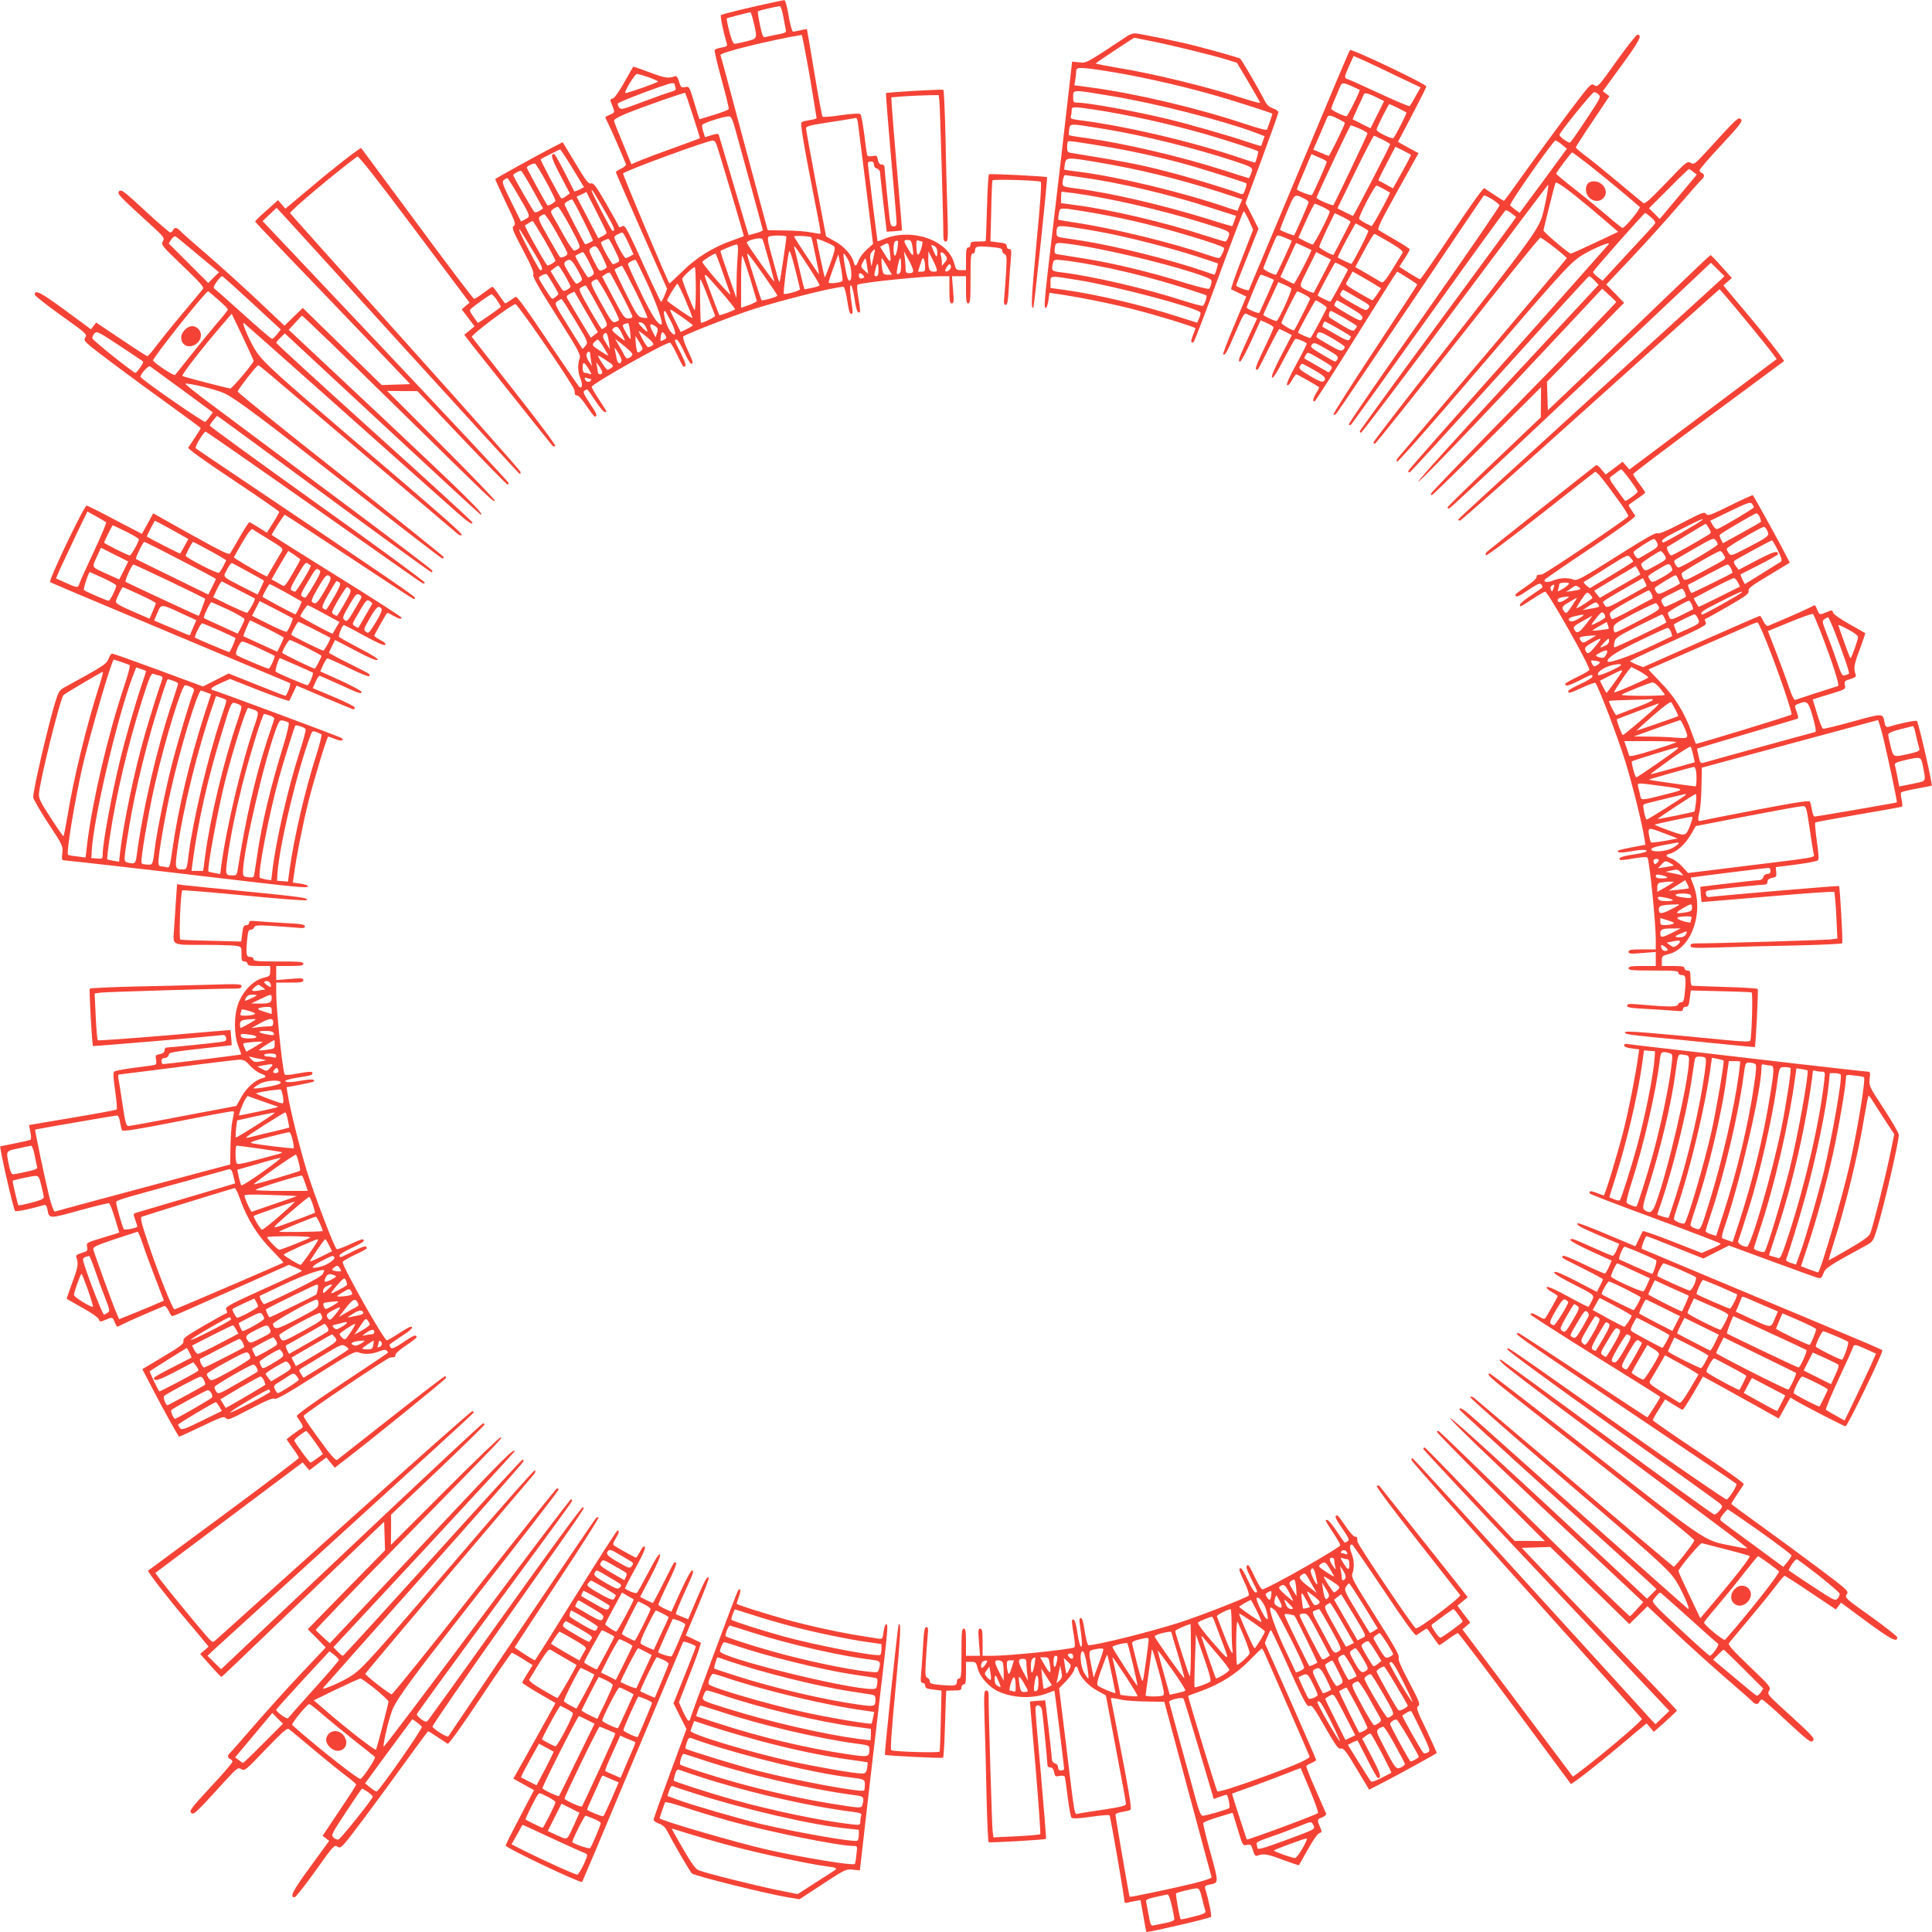 <?xml version="1.0" standalone="no"?>
<!DOCTYPE svg PUBLIC "-//W3C//DTD SVG 20010904//EN"
 "http://www.w3.org/TR/2001/REC-SVG-20010904/DTD/svg10.dtd">
<svg version="1.0" xmlns="http://www.w3.org/2000/svg"
 width="1280pt" height="1280pt" viewBox="0 0 1280 1280"
 preserveAspectRatio="xMidYMid meet">
<g transform="translate(0,1280) scale(0.1,-0.1)"
fill="#f44336" stroke="none">
<path d="M5140 12788 c-162 -34 -356 -81 -363 -88 -7 -6 14 -107 39 -192 4
-12 -4 -18 -36 -23 -22 -4 -42 -11 -45 -16 -3 -5 17 -92 45 -194 28 -102 50
-190 48 -197 -2 -6 -46 -23 -98 -39 -52 -16 -95 -29 -96 -29 -1 0 -16 49 -34
109 -33 109 -34 110 -61 104 -25 -5 -29 -2 -40 36 -9 29 -17 40 -27 36 -43
-16 -65 -13 -166 25 -60 22 -110 40 -111 38 -2 -2 -28 -49 -60 -105 -35 -62
-64 -103 -76 -106 -19 -5 -19 -7 -4 -42 20 -49 20 -51 -15 -65 -16 -7 -30 -14
-30 -17 0 -2 10 -23 21 -45 17 -34 61 -133 116 -265 3 -7 -11 -20 -31 -30 -20
-9 -36 -20 -36 -23 0 -4 77 -180 170 -391 l170 -383 -17 -43 c-10 -24 -20 -43
-23 -43 -3 1 -34 65 -70 143 -164 362 -168 369 -189 357 -15 -7 -20 -7 -23 3
-2 7 -39 74 -83 150 -67 115 -82 136 -100 132 -17 -4 -33 17 -103 134 l-84
139 -106 -55 c-90 -47 -329 -180 -341 -189 -1 -1 29 -69 68 -151 65 -133 70
-149 55 -160 -15 -11 -9 -27 61 -160 56 -106 75 -151 68 -162 -7 -11 33 -82
154 -272 148 -234 162 -260 153 -284 -14 -38 -12 -90 5 -132 16 -38 13 -69 -5
-58 -6 4 -101 142 -211 306 -133 200 -204 297 -212 293 -7 -4 -24 -16 -39 -26
-14 -10 -28 -18 -31 -18 -2 0 -21 25 -41 55 -20 30 -39 55 -43 55 -3 0 -30
-18 -59 -40 -29 -22 -57 -40 -63 -40 -5 0 -175 224 -377 498 -202 273 -369
499 -371 501 -4 6 -181 -131 -320 -249 -69 -58 -138 -116 -153 -128 l-29 -24
-25 28 -24 28 -76 -68 c-42 -37 -76 -70 -76 -73 0 -3 96 -105 213 -226 118
-122 349 -364 515 -537 l300 -315 -94 -3 -95 -3 -262 256 -261 255 -61 -59
-60 -59 -180 170 c-99 93 -252 231 -339 306 -88 76 -167 145 -175 155 -19 21
-37 22 -45 2 -3 -8 -11 -15 -18 -15 -7 1 -83 66 -168 145 -137 127 -157 142
-170 129 -17 -16 -7 -27 204 -219 95 -87 98 -92 85 -114 -13 -22 -9 -28 131
-162 112 -107 143 -142 135 -152 -5 -8 -66 -81 -135 -163 -69 -82 -147 -179
-175 -216 -27 -37 -54 -67 -58 -68 -4 0 -83 50 -174 112 l-166 111 -17 -22
-17 -23 -172 127 c-161 118 -201 139 -201 103 0 -7 79 -69 175 -138 170 -121
174 -125 160 -147 -14 -21 -10 -26 183 -171 108 -81 284 -210 390 -286 105
-76 192 -140 192 -143 0 -2 -17 -30 -38 -61 -21 -31 -41 -62 -45 -68 -4 -7
113 -91 298 -214 168 -112 305 -207 305 -211 0 -4 -18 -37 -41 -73 l-41 -65
-54 34 c-30 19 -58 35 -62 35 -4 0 -32 -43 -62 -95 -30 -53 -59 -102 -65 -111
-8 -12 -53 10 -260 125 l-250 140 -37 -68 -38 -68 -178 93 c-97 52 -182 94
-188 94 -17 0 -253 -494 -242 -506 5 -5 217 -94 713 -302 627 -263 871 -365
877 -368 7 -5 -22 -84 -31 -84 -4 0 -90 33 -191 74 l-185 74 -85 -43 -85 -43
-295 109 c-162 60 -300 109 -307 109 -6 0 -17 -16 -24 -35 -13 -35 -36 -49
-292 -189 -34 -19 -40 -29 -62 -101 -49 -163 -145 -576 -145 -627 0 -11 45
-89 99 -172 98 -148 99 -152 94 -198 -5 -41 -3 -48 12 -48 15 0 587 -65 930
-106 601 -71 685 -80 685 -67 0 7 -20 15 -50 19 l-50 7 6 41 c18 135 62 354
99 501 43 168 122 425 130 425 3 0 23 -7 45 -16 40 -16 63 -13 44 6 -7 7 -848
320 -860 320 -2 0 -4 4 -4 8 0 5 28 21 62 36 l62 28 195 -77 c108 -42 197 -72
198 -68 2 4 13 29 26 54 l22 47 185 -79 c102 -43 188 -79 193 -79 4 0 7 6 7
13 0 6 -63 38 -140 70 l-138 58 19 42 c10 23 22 41 27 40 4 -1 62 -27 129 -57
136 -62 144 -65 149 -51 2 6 -59 39 -135 74 l-139 63 18 41 c11 23 23 43 28
45 5 1 68 -27 140 -62 79 -39 134 -61 138 -55 8 13 18 7 -133 83 -73 36 -133
69 -133 71 0 3 9 24 20 45 l20 40 136 -71 c90 -48 139 -68 146 -61 6 6 -33 32
-119 76 -70 37 -132 71 -136 76 -7 6 13 61 29 79 2 2 62 -29 134 -69 91 -50
135 -69 142 -62 7 7 -3 17 -31 31 -22 12 -41 25 -41 29 0 7 76 142 85 151 2 2
20 -6 40 -18 39 -22 55 -26 55 -12 0 4 -193 129 -430 276 -236 147 -430 269
-430 271 0 8 82 134 86 134 3 0 192 -124 422 -276 229 -152 423 -279 430 -281
6 -3 12 0 12 5 0 12 -165 124 -1180 807 -146 98 -269 181 -273 185 -9 8 52
110 66 110 4 0 326 -224 715 -498 389 -274 712 -502 719 -505 6 -4 14 -3 18 2
3 6 -316 240 -710 521 -393 281 -715 515 -715 520 0 5 11 22 24 37 l24 28 44
-31 c23 -16 342 -250 708 -520 365 -269 667 -488 670 -486 3 1 5 6 5 11 0 5
-288 224 -640 486 -352 263 -722 539 -823 614 -100 75 -179 137 -174 139 20 6
211 -40 259 -64 80 -39 228 -150 861 -645 314 -247 577 -449 582 -449 6 0 10
4 10 9 0 5 -307 251 -683 547 -375 295 -682 543 -682 550 0 13 125 173 136
174 3 0 39 -28 80 -63 41 -35 333 -283 649 -552 316 -268 583 -495 592 -502 9
-8 21 -12 27 -9 11 7 -99 104 -759 667 -453 387 -543 469 -594 538 -42 57
-114 219 -88 199 17 -13 947 -840 1305 -1160 175 -157 207 -182 207 -159 0 5
-292 273 -650 595 -358 323 -650 590 -650 595 0 4 13 20 29 35 l28 27 646
-600 c356 -331 649 -601 652 -601 27 0 -80 106 -633 626 l-639 599 41 45 c22
25 43 46 47 48 4 2 272 -257 596 -575 703 -690 671 -659 680 -649 4 4 -155
169 -352 366 l-360 360 100 -1 100 0 294 -310 c162 -170 298 -309 303 -309 4
0 8 5 8 10 0 6 -367 398 -815 873 l-815 862 46 44 46 44 28 -29 c15 -16 375
-411 800 -879 425 -467 777 -852 782 -854 6 -2 8 4 6 13 -1 9 -345 396 -763
861 -418 465 -761 849 -763 853 -4 12 289 259 445 375 8 6 121 -137 378 -480
l366 -488 -26 -22 -26 -23 43 -56 42 -56 -34 -28 -34 -28 49 -64 c57 -72 524
-659 536 -672 4 -4 12 -5 18 -2 6 4 -108 157 -268 360 -153 195 -281 358 -285
364 -7 12 266 217 289 217 16 0 387 -540 391 -570 1 -11 3 -23 3 -27 1 -5 8
-8 16 -8 8 0 36 -31 61 -70 26 -38 50 -70 54 -70 21 0 14 20 -32 87 -39 59
-47 77 -37 84 8 5 16 9 19 9 3 0 27 -34 54 -75 27 -41 55 -75 63 -75 16 0 18
-4 -44 92 -24 36 -43 70 -43 75 0 19 485 293 519 293 5 0 26 -36 47 -80 20
-44 40 -80 44 -80 20 0 15 20 -20 91 -45 88 -45 89 -27 89 7 0 29 -36 49 -80
20 -44 41 -80 47 -80 17 0 14 11 -25 95 -20 42 -32 81 -27 86 14 14 321 134
453 177 189 61 552 152 608 152 6 0 15 -33 22 -72 15 -94 19 -108 32 -108 7 0
8 15 4 43 -16 105 -18 147 -8 147 5 0 16 -38 23 -85 11 -79 22 -106 36 -92 3
3 -1 45 -10 92 -10 62 -11 88 -3 90 48 16 434 55 538 55 l68 0 0 -90 c0 -75 3
-90 16 -90 13 0 15 12 8 90 l-7 90 47 0 46 0 0 -90 c0 -73 3 -90 15 -90 13 0
15 25 15 165 0 140 2 165 15 165 8 0 15 9 15 19 0 29 11 32 99 25 68 -6 81
-10 81 -24 0 -10 7 -21 16 -24 14 -5 15 -21 10 -114 -4 -59 -9 -133 -12 -164
-5 -47 -3 -58 9 -58 11 0 16 24 21 118 4 64 9 147 13 185 5 58 3 67 -11 67 -9
0 -16 8 -16 19 0 15 -10 20 -54 25 l-54 7 5 197 c2 108 6 202 8 207 2 9 292 1
320 -9 7 -3 -2 -137 -28 -406 -34 -365 -38 -445 -21 -427 6 6 96 858 91 863
-7 6 -379 25 -385 19 -4 -3 -10 -104 -13 -223 -4 -119 -7 -218 -8 -219 -1 -2
-23 -3 -51 -3 -43 0 -50 -3 -50 -20 0 -11 -7 -20 -15 -20 -12 0 -15 -15 -15
-75 l0 -75 -33 0 c-31 0 -34 3 -45 45 -41 155 -283 238 -467 161 -21 -9 -39
-15 -41 -14 -2 3 -64 497 -64 517 0 6 9 11 20 11 14 0 20 -7 20 -21 0 -12 8
-23 20 -26 12 -3 20 -14 21 -27 0 -11 10 -104 22 -206 l22 -185 50 3 c28 2 50
5 51 5 1 1 -13 171 -31 377 -18 206 -34 404 -36 440 l-4 65 85 7 c47 3 117 6
157 7 l72 1 5 -42 c4 -39 26 -782 26 -885 0 -33 4 -43 16 -43 15 0 16 18 11
198 -4 108 -10 333 -13 500 -4 166 -10 305 -14 307 -8 5 -373 -16 -380 -22 -2
-2 13 -192 33 -421 21 -229 38 -427 37 -439 0 -16 -6 -23 -19 -23 -16 0 -21 9
-26 43 -7 56 -35 332 -35 352 0 8 -8 15 -19 15 -13 0 -20 10 -25 31 -5 29 -9
31 -36 25 -20 -4 -32 -1 -35 7 -2 6 -11 68 -19 136 -9 69 -20 129 -25 134 -7
7 -50 5 -128 -6 -64 -10 -120 -14 -124 -10 -3 5 -28 136 -54 293 -26 157 -48
286 -49 287 -1 1 -19 -2 -41 -7 -22 -5 -45 -10 -51 -10 -6 0 -19 47 -29 105
-10 62 -22 105 -29 104 -6 -1 -31 -5 -56 -11z m49 -95 c7 -38 14 -77 17 -89 5
-19 -1 -22 -58 -33 -35 -7 -70 -14 -79 -17 -13 -4 -20 12 -34 81 -10 47 -16
87 -13 90 4 5 120 32 144 34 6 1 16 -29 23 -66z m-195 -44 c24 -107 25 -104
-49 -123 -35 -9 -71 -16 -78 -16 -10 0 -21 28 -35 82 -12 45 -19 84 -17 86 2
3 134 37 156 41 4 1 14 -31 23 -70z m370 -351 c25 -150 46 -276 46 -280 0 -4
-20 -10 -43 -13 -24 -4 -49 -10 -56 -14 -11 -7 11 -138 104 -610 14 -68 23
-126 21 -129 -3 -2 -30 2 -61 8 -32 7 -110 13 -173 13 l-116 2 -93 345 c-51
190 -120 448 -154 574 -33 126 -63 235 -66 241 -5 16 304 93 538 134 3 1 27
-122 53 -271z m-1066 -10 c34 -13 62 -25 62 -28 0 -7 -212 -81 -217 -76 -9 8
63 126 77 126 8 0 43 -10 78 -22z m172 -47 c0 -5 3 -16 6 -25 4 -11 -5 -18
-33 -25 -21 -6 -103 -35 -183 -65 -133 -51 -146 -54 -158 -39 -7 10 -11 22 -9
27 4 11 331 135 360 135 9 1 17 -3 17 -8z m121 -208 c27 -81 47 -148 46 -149
-1 -1 -72 -27 -157 -58 -85 -30 -187 -68 -226 -84 l-71 -30 -56 137 c-31 75
-58 142 -59 150 -2 9 27 26 82 49 116 47 384 141 389 136 3 -2 26 -70 52 -151z
m282 -95 c48 -172 179 -653 181 -662 0 -5 -20 -14 -46 -21 l-48 -13 -25 82
c-13 44 -56 189 -95 321 -39 132 -73 247 -76 256 -4 15 -9 15 -49 4 l-44 -14
-11 35 c-6 19 -10 39 -8 46 4 12 136 55 174 57 18 1 25 -11 47 -91z m810 55
c2 -16 26 -204 53 -419 l48 -390 -42 -38 c-23 -21 -47 -53 -54 -72 -14 -40
-24 -43 -32 -11 -11 46 -65 106 -124 138 l-59 33 -67 351 c-36 192 -66 357
-66 366 0 12 29 20 148 38 81 12 154 24 162 26 8 1 18 3 21 4 4 0 9 -11 12
-26z m-934 -155 c49 -157 181 -601 179 -603 -2 -1 -37 -14 -79 -29 -127 -45
-235 -112 -328 -204 -46 -45 -85 -81 -86 -80 -18 28 -312 725 -307 729 22 21
557 217 594 218 10 1 20 -11 27 -31z m-956 -153 l76 -125 -30 -16 c-17 -8 -32
-14 -34 -12 -1 2 -30 58 -64 126 -34 67 -65 122 -70 122 -26 0 -17 -30 41
-141 l63 -120 -25 -19 c-13 -10 -28 -17 -31 -14 -9 5 -141 255 -137 259 6 5
123 64 129 65 3 0 40 -56 82 -125z m-176 -86 c34 -63 62 -120 63 -127 0 -12
-46 -39 -54 -31 -9 10 -136 242 -136 249 0 9 42 29 54 26 6 -1 38 -54 73 -117z
m-89 -54 l70 -126 -24 -16 c-15 -9 -29 -12 -34 -7 -12 13 -140 235 -140 244 0
6 37 28 51 29 4 1 39 -55 77 -124z m-95 -38 c84 -144 83 -139 48 -159 l-29
-16 -65 131 c-58 117 -63 133 -49 145 9 6 19 12 23 12 4 0 36 -51 72 -113z
m572 -101 c67 -116 75 -136 53 -136 -7 0 -138 252 -138 267 0 13 12 -6 85
-131z m14 -148 c1 -4 -12 -14 -27 -22 l-28 -15 -72 138 -72 138 33 15 32 16
67 -132 c37 -72 67 -134 67 -138z m-156 86 c38 -75 67 -137 65 -139 -10 -8
-50 -26 -52 -23 -11 14 -136 258 -136 265 0 9 34 30 50 32 3 1 36 -60 73 -135z
m-85 -46 c64 -120 70 -134 55 -145 -9 -7 -22 -13 -29 -13 -7 0 -39 46 -70 103
-31 56 -64 114 -73 129 -14 26 -14 29 4 43 11 8 25 15 31 15 6 0 43 -60 82
-132z m-89 -43 c39 -68 71 -129 71 -134 0 -15 -41 -34 -50 -24 -4 4 -40 64
-78 132 -65 114 -69 126 -54 137 9 8 22 14 29 14 6 0 44 -56 82 -125z m-80
-48 c39 -68 71 -129 71 -134 0 -9 -50 -37 -55 -31 -34 48 -154 263 -147 266 5
1 18 9 28 16 10 8 22 12 25 10 3 -2 38 -59 78 -127z m-86 -56 c71 -115 81
-141 56 -141 -8 0 -139 250 -139 267 0 10 3 6 83 -126z m641 37 l33 -73 -21
-12 c-11 -7 -26 -12 -31 -13 -10 0 -75 120 -75 139 0 8 37 29 53 30 5 1 23
-32 41 -71z m-2851 -77 l138 -115 -36 -35 -35 -36 -131 131 -131 131 17 27
c10 14 22 23 29 19 6 -3 73 -58 149 -122z m3897 121 c0 -20 -41 -296 -45 -300
-2 -2 -9 16 -15 39 -7 24 -25 91 -41 149 -22 79 -26 106 -16 112 16 10 117 10
117 0z m166 -5 c3 -4 53 -242 50 -244 -2 -2 -159 234 -165 250 -3 8 108 3 115
-6z m-282 -155 c20 -73 36 -135 36 -138 0 -9 -179 244 -182 257 -4 17 94 40
103 25 4 -6 23 -71 43 -144z m-1020 71 c33 -69 34 -73 16 -83 -10 -5 -23 -10
-29 -10 -10 0 -86 139 -79 145 13 10 44 24 50 22 4 -1 23 -35 42 -74z m1452
25 c9 -10 4 -34 -24 -111 -19 -53 -36 -96 -38 -94 -3 3 -54 242 -54 253 0 8
104 -36 116 -48z m420 -12 c-10 -63 -26 -68 -26 -7 0 30 5 51 13 54 19 7 20 2
13 -47z m98 17 c12 -74 7 -80 -24 -28 -36 61 -36 65 -6 65 19 0 24 -6 30 -37z
m66 27 c4 0 1 -23 -8 -51 -18 -56 -30 -46 -31 25 -1 31 2 37 15 32 9 -3 19 -6
24 -6z m-216 -56 c12 -88 8 -93 -29 -34 l-34 55 22 12 c32 18 34 17 41 -33z
m-1007 -46 c-4 -46 -7 -126 -7 -178 l-1 -95 -54 154 c-30 85 -53 156 -52 158
8 7 94 43 106 43 11 0 13 -15 8 -82z m1323 32 c0 -39 -6 -38 -25 6 -19 46 -19
47 5 34 13 -7 20 -21 20 -40z m-2222 -25 c18 -36 32 -69 32 -74 0 -4 -11 -13
-25 -19 -24 -11 -26 -9 -61 60 -34 68 -35 72 -18 85 30 22 38 16 72 -52z
m1361 -60 c45 -69 81 -129 81 -134 0 -5 -23 -13 -50 -18 l-50 -10 -10 36 c-5
20 -19 77 -30 126 -11 50 -23 98 -26 108 -11 35 6 14 85 -108z m-49 -161 c0
-11 -99 -38 -107 -30 -5 5 23 233 34 276 4 19 14 -8 39 -105 18 -71 34 -135
34 -141z m486 206 l-12 -55 -7 40 c-5 29 -2 44 10 57 9 10 17 17 19 15 2 -1
-3 -27 -10 -57z m-1881 -31 c34 -67 35 -72 18 -85 -10 -7 -22 -12 -27 -11 -9
3 -89 138 -84 142 10 8 44 24 50 25 4 0 24 -32 43 -71z m2145 -51 c0 -13 -8
-18 -25 -18 -20 0 -25 5 -25 24 0 13 -2 45 -5 72 l-6 49 30 -55 c17 -30 30
-63 31 -72z m154 15 c6 -20 4 -23 -17 -23 -30 0 -37 16 -37 83 l1 52 23 -45
c13 -25 27 -55 30 -67z m62 81 c11 -16 10 -23 -7 -43 l-19 -23 0 23 c0 13 -3
35 -7 48 -7 28 13 26 33 -5z m-1477 -111 c25 -71 47 -135 50 -143 2 -8 -39 35
-92 95 -53 61 -95 115 -94 120 3 9 75 54 87 55 3 0 25 -57 49 -127z m265 -8
c53 -75 96 -139 96 -143 0 -9 -99 -37 -105 -30 -5 4 -95 293 -95 302 0 15 15
-3 104 -129z m564 96 c25 -45 31 -141 9 -141 -8 0 -18 31 -28 90 -9 50 -13 90
-9 90 3 0 16 -17 28 -39z m-648 -126 c23 -77 43 -144 44 -149 0 -4 -23 -16
-51 -27 l-53 -18 0 177 c0 97 4 172 8 167 5 -6 28 -73 52 -150z m611 -16 c-11
-13 -91 -21 -91 -10 0 5 14 50 32 98 l32 88 17 -85 c9 -47 13 -88 10 -91z
m548 94 c1 -28 -2 -33 -23 -33 l-24 0 16 51 c12 39 18 46 23 32 4 -10 8 -33 8
-50z m-384 2 l7 -50 -26 24 c-24 23 -24 25 -10 53 9 17 17 28 18 26 2 -1 7
-25 11 -53z m134 -2 l30 -53 -28 0 c-24 0 -30 5 -35 31 -7 35 -8 85 -2 78 2
-2 18 -28 35 -56z m91 8 c0 -36 -4 -51 -16 -55 -14 -5 -15 -1 -10 31 16 86 26
96 26 24z m-2144 -28 c35 -63 36 -67 18 -80 -10 -7 -21 -13 -25 -13 -5 0 -26
30 -48 68 -36 60 -38 68 -24 80 29 21 40 14 79 -55z m464 -95 c65 -141 108
-268 91 -268 -25 1 -62 60 -136 213 -47 97 -85 182 -85 187 0 9 31 27 50 29 3
1 39 -72 80 -161z m1530 92 c0 -29 -4 -40 -15 -40 -12 0 -14 7 -9 28 14 66 24
71 24 12z m480 21 c0 -17 -27 -37 -37 -27 -6 6 20 46 29 46 5 0 8 -9 8 -19z
m-2557 -56 c20 -35 37 -68 37 -72 0 -12 -39 -35 -49 -29 -5 3 -25 34 -46 68
l-37 62 22 18 c12 10 25 18 29 18 4 0 23 -29 44 -65z m467 -105 c46 -93 82
-172 79 -175 -3 -3 -19 -2 -35 1 -27 5 -38 21 -108 161 -42 85 -76 156 -74
158 8 6 44 24 48 25 3 0 43 -76 90 -170z m400 13 c0 -82 -4 -143 -9 -137 -10
12 -81 190 -81 206 0 11 69 77 83 78 4 0 7 -66 7 -147z m-491 -34 c39 -75 71
-141 71 -147 0 -7 -12 -12 -27 -12 -26 0 -34 12 -101 139 l-73 139 23 16 c12
9 25 12 29 8 4 -4 39 -68 78 -143z m-455 70 c20 -33 36 -63 36 -66 0 -7 -32
-32 -41 -33 -8 0 -89 127 -89 139 0 9 42 30 51 25 4 -2 23 -31 43 -65z m1117
-56 c49 -57 89 -107 89 -111 0 -7 -102 -45 -105 -39 -2 3 -40 103 -76 201 -35
94 -32 92 92 -51z m938 113 c9 -10 8 -15 -3 -19 -16 -7 -26 1 -26 20 0 17 14
17 29 -1z m-4049 -183 l190 -176 -24 -31 c-13 -17 -28 -31 -34 -31 -5 0 -92
74 -192 165 -101 91 -188 168 -193 171 -10 7 41 79 55 79 4 0 93 -80 198 -177z
m2366 24 c40 -72 69 -135 65 -138 -3 -4 -15 -9 -26 -13 -18 -5 -30 12 -93 126
-67 122 -72 134 -56 145 10 7 23 13 28 13 6 0 43 -60 82 -133z m654 16 c25
-64 46 -120 48 -125 3 -7 -87 -52 -94 -46 -5 6 -9 288 -4 288 3 0 26 -52 50
-117z m-147 -25 c26 -61 46 -113 44 -114 -5 -5 -167 107 -167 115 0 12 61 111
68 111 4 0 29 -50 55 -112z m-586 -30 c68 -121 72 -132 55 -144 -9 -7 -20 -14
-24 -14 -4 0 -41 60 -82 132 -75 132 -75 133 -53 145 12 7 24 12 27 12 3 0 38
-59 77 -131z m-2511 36 c35 -31 64 -59 64 -64 0 -4 -32 -46 -72 -91 -39 -46
-116 -140 -171 -209 -54 -69 -103 -129 -107 -134 -8 -8 -132 74 -146 95 -7 12
347 458 365 459 2 0 32 -25 67 -56z m2438 -82 l77 -133 -23 -18 c-13 -11 -24
-19 -24 -18 -4 5 -143 237 -153 255 -10 18 -8 23 16 36 16 8 29 14 29 13 1 -1
36 -62 78 -135z m-590 77 c15 -22 26 -42 24 -43 -33 -27 -150 -107 -152 -105
-47 63 -58 81 -50 89 24 24 130 99 140 100 6 0 24 -18 38 -41z m517 -132 c86
-143 86 -144 68 -168 -10 -13 -19 -22 -21 -19 -2 3 -45 71 -95 152 -91 146
-91 147 -70 162 12 8 24 15 27 15 3 1 44 -64 91 -142z m717 16 c34 -24 62 -46
62 -48 0 -3 -18 -14 -40 -25 l-40 -20 -35 70 c-19 38 -35 72 -35 75 0 8 13 0
88 -52z m-82 -24 c36 -71 36 -109 0 -70 -29 32 -61 141 -41 141 3 0 21 -32 41
-71z m-2766 -260 c0 -15 -143 -184 -154 -183 -24 3 -312 78 -318 83 -7 6 128
181 252 325 l75 87 73 -152 c39 -83 72 -155 72 -160z m2599 225 c17 -38 13
-40 -19 -9 -34 33 -38 45 -11 38 10 -2 24 -16 30 -29z m-105 -25 c4 -28 5 -53
3 -55 -2 -2 -16 18 -31 45 -28 51 -27 52 15 60 4 0 9 -22 13 -50z m170 28 c15
-11 17 -19 9 -43 l-10 -29 -22 43 c-23 44 -14 56 23 29z m-224 -47 c11 -22 20
-42 20 -45 0 -4 -21 11 -46 31 -42 34 -44 39 -28 51 22 16 30 10 54 -37z
m-3172 -185 c7 -6 -41 -75 -51 -75 -13 0 -278 211 -284 227 -3 7 2 22 12 33
16 18 22 15 168 -81 83 -55 153 -102 155 -104z m3372 130 c12 -14 11 -18 -1
-26 -8 -5 -19 -9 -25 -9 -8 0 -39 51 -63 105 -5 11 71 -48 89 -70z m-285 -5
l6 -45 -26 43 c-22 35 -24 46 -14 58 16 20 24 6 34 -56z m372 50 c11 -16 10
-21 -6 -30 -27 -14 -28 -14 -23 20 5 35 12 38 29 10z m-163 -107 c-17 -12 -20
-11 -26 9 -3 13 -6 39 -7 58 l-1 35 27 -44 c25 -43 25 -44 7 -58z m-245 27
c17 -28 31 -53 31 -55 0 -3 -25 11 -55 31 -53 35 -55 38 -39 56 10 10 21 18
25 18 4 0 21 -23 38 -50z m191 -47 c0 -7 -9 -17 -20 -23 -16 -8 -21 -6 -31 12
-6 13 -23 43 -38 68 l-26 45 58 -45 c31 -25 57 -50 57 -57z m-72 -42 c-5 -27
-25 -22 -31 7 -3 17 -9 43 -12 58 -6 27 -4 26 19 -11 15 -22 25 -46 24 -54z
m-208 45 c0 -7 3 -29 6 -47 l6 -34 -21 31 c-12 18 -19 39 -15 48 7 20 24 21
24 2z m142 -92 c-9 -7 -21 -13 -27 -14 -8 0 -49 60 -64 93 -2 5 22 -8 53 -29
51 -33 54 -38 38 -50z m-148 -15 c17 -30 18 -32 2 -26 -10 4 -24 7 -32 7 -9 0
-14 12 -14 36 0 42 12 37 44 -17z m86 -16 c0 -7 -7 -13 -15 -13 -8 0 -15 8
-15 18 0 9 -3 28 -6 42 -6 24 -5 23 15 -5 11 -16 21 -36 21 -42z m-2782 -116
l202 -149 -20 -28 c-12 -16 -25 -32 -30 -35 -10 -6 -428 284 -429 298 -2 18
52 77 63 70 6 -4 102 -74 214 -156z m2703 73 c6 0 7 -4 4 -10 -10 -15 -32 -12
-39 6 -5 12 -2 15 10 10 8 -3 20 -6 25 -6z m-3208 -950 c4 -3 -33 -91 -82
-196 -49 -104 -92 -199 -95 -211 -9 -29 -13 -29 -91 6 l-64 29 30 69 c17 37
64 137 104 221 l74 153 58 -32 c32 -18 61 -35 66 -39z m436 -50 l109 -61 -26
-47 c-14 -26 -26 -48 -28 -50 -1 -2 -198 98 -221 113 -3 2 51 105 54 105 1 0
52 -27 112 -60z m-304 -12 c47 -23 85 -46 85 -51 0 -17 -51 -107 -60 -107 -13
0 -170 79 -170 85 0 7 54 115 57 115 1 0 41 -19 88 -42z m948 -53 c91 -55 96
-60 83 -80 -7 -11 -32 -53 -55 -93 l-42 -72 -32 16 c-63 33 -187 106 -187 111
0 3 25 47 55 99 39 66 60 92 69 87 7 -5 56 -35 109 -68z m-587 -136 c129 -66
234 -122 234 -125 0 -3 -11 -27 -25 -54 l-25 -49 -237 116 c-131 64 -240 117
-242 120 -6 5 47 113 55 113 4 0 112 -54 240 -121z m173 74 c47 -25 96 -53
108 -61 l22 -14 -19 -38 c-11 -21 -24 -42 -30 -45 -11 -7 -220 101 -220 113 0
9 44 92 49 92 2 0 43 -21 90 -47z m-549 -143 l-30 -59 -74 33 c-115 53 -108
42 -76 114 l29 63 91 -46 90 -45 -30 -60z m1170 73 c0 -2 -23 -45 -52 -94 -49
-83 -53 -88 -72 -75 -12 7 -31 18 -44 25 l-23 12 32 57 c18 31 43 74 56 95
l23 37 40 -26 c22 -15 40 -29 40 -31z m69 -40 c7 -4 -94 -172 -104 -173 -5 0
-16 4 -24 9 -10 7 -2 28 40 99 45 78 55 90 68 79 9 -6 18 -12 20 -14z m-417
-40 c57 -31 104 -57 106 -59 2 -1 -7 -22 -19 -47 l-22 -46 -91 46 c-140 71
-139 69 -119 106 16 33 33 57 39 57 2 0 50 -26 106 -57z m-518 -64 c127 -61
233 -113 235 -115 3 -3 -39 -114 -43 -114 -5 0 -480 221 -484 225 -7 7 42 115
52 115 4 0 112 -50 240 -111z m994 72 c10 -6 0 -29 -38 -94 -28 -48 -54 -87
-58 -87 -4 0 -13 4 -21 9 -11 7 -6 21 24 72 72 122 67 117 93 100z m-1434 -51
c47 -22 86 -44 86 -49 0 -20 -40 -101 -50 -101 -12 0 -151 60 -164 71 -6 6 31
119 39 119 1 0 41 -18 89 -40z m1504 8 c7 -10 -3 -35 -37 -92 -49 -84 -57 -91
-80 -77 -12 8 -5 26 35 95 49 85 62 97 82 74z m-608 -87 c58 -29 106 -55 108
-56 7 -6 -43 -95 -52 -95 -6 0 -59 23 -118 51 l-106 52 26 54 c14 29 29 52 32
51 3 -2 53 -27 110 -57z m669 50 c11 -7 4 -26 -35 -95 -27 -47 -51 -86 -54
-86 -3 0 -11 4 -19 9 -11 7 -4 26 35 95 27 47 51 86 54 86 3 0 11 -4 19 -9z
m-355 -67 c56 -31 102 -58 104 -59 4 -3 -36 -85 -41 -85 -8 0 -217 112 -217
116 0 11 41 84 47 84 3 0 52 -25 107 -56z m-968 -14 c60 -27 108 -53 107 -57
-1 -5 -11 -29 -22 -55 l-20 -47 -113 49 c-90 39 -112 53 -110 67 4 19 40 93
46 93 2 0 52 -22 112 -50z m1393 36 c9 -11 1 -31 -35 -92 -25 -44 -47 -80 -49
-82 -6 -6 -35 11 -35 22 0 17 89 166 99 166 5 0 14 -6 20 -14z m54 -94 c-67
-116 -73 -124 -89 -111 -18 15 -16 20 36 110 37 62 43 68 61 59 19 -11 19 -12
-8 -58z m93 -2 c-8 -14 -89 -155 -91 -158 -2 -2 -12 2 -23 9 -20 13 -20 13 6
58 67 117 71 122 91 109 11 -7 18 -14 17 -18z m-527 -96 c5 -5 -30 -84 -40
-90 -5 -2 -58 20 -119 51 l-110 55 25 49 25 49 107 -55 c60 -31 110 -58 112
-59z m-425 56 c58 -28 106 -56 106 -63 -1 -6 -11 -31 -23 -54 l-22 -41 -110
50 c-60 27 -112 51 -114 54 -6 6 41 104 49 104 4 0 55 -23 114 -50z m-309 -25
l96 -44 -17 -38 c-9 -21 -18 -44 -21 -50 -6 -16 5 -19 -93 23 -47 20 -99 42
-117 49 l-32 14 22 51 c25 60 21 61 162 -5z m943 -1 l101 -55 -22 -37 c-11
-20 -22 -38 -23 -40 -3 -5 -214 109 -214 115 0 11 42 73 49 73 4 0 53 -25 109
-56z m379 34 c7 -9 -4 -36 -37 -90 -43 -71 -48 -77 -65 -64 -18 13 -17 17 25
90 43 75 58 88 77 64z m-757 -133 c61 -30 110 -57 110 -60 0 -2 -10 -24 -21
-48 l-22 -45 -111 51 c-61 27 -112 51 -113 52 -4 2 40 105 44 105 2 0 53 -25
113 -55z m314 -6 c56 -29 102 -53 104 -54 6 -5 -38 -85 -46 -85 -13 0 -212 99
-212 105 0 12 41 85 47 85 4 0 52 -23 107 -51z m-632 -5 c57 -26 105 -48 107
-50 5 -5 -33 -94 -41 -94 -6 0 -220 90 -226 95 -7 6 37 95 47 95 5 0 56 -21
113 -46z m578 -114 c55 -28 100 -53 100 -55 0 -9 -40 -85 -45 -85 -11 0 -215
99 -215 105 0 15 41 85 50 85 6 0 55 -23 110 -50z m-314 -5 c54 -25 100 -48
103 -50 6 -6 -30 -85 -39 -85 -13 0 -204 81 -214 91 -12 11 23 89 40 89 7 0
57 -20 110 -45z m245 -111 c57 -25 107 -48 111 -50 8 -5 -24 -84 -35 -84 -11
0 -200 80 -210 90 -7 6 19 90 28 90 1 0 49 -21 106 -46z m-1160 21 c24 -9 49
-17 56 -20 8 -2 -3 -46 -33 -137 -109 -325 -210 -758 -246 -1044 l-11 -95 -56
7 c-31 3 -58 8 -60 11 -13 11 41 339 93 573 48 210 196 720 210 720 2 0 23 -7
47 -15z m166 -60 c2 -1 -11 -42 -28 -91 -43 -127 -112 -368 -147 -514 -55
-228 -112 -539 -112 -613 0 -26 -2 -28 -37 -25 l-38 3 3 50 c12 213 166 869
267 1142 l27 71 31 -10 c18 -6 33 -12 34 -13z m-312 -107 c-80 -248 -168 -608
-207 -850 -13 -76 -25 -138 -28 -138 -3 0 -41 55 -85 123 -66 101 -79 128 -77
157 6 89 141 633 163 655 11 11 251 153 260 154 4 1 -8 -45 -26 -101z m402 76
c16 -4 22 -11 19 -21 -18 -46 -90 -276 -120 -383 -67 -234 -138 -576 -161
-772 l-6 -57 -37 6 c-20 3 -39 8 -41 10 -3 2 5 72 18 156 38 259 120 608 212
897 50 157 61 182 76 175 8 -3 26 -8 40 -11z m92 -35 c17 -6 31 -14 31 -18 0
-4 -16 -54 -35 -112 -102 -301 -198 -714 -240 -1031 -6 -50 -14 -55 -61 -42
-26 7 -26 7 12 239 41 250 124 584 211 850 35 109 41 125 47 125 2 0 17 -5 35
-11z m116 -41 c18 -8 24 -16 19 -27 -23 -53 -112 -353 -149 -501 -43 -170 -98
-443 -110 -545 -13 -107 -13 -106 -53 -103 -36 3 -37 4 -34 38 7 82 56 357 92
510 66 288 175 640 196 640 7 0 25 -5 39 -12z m107 -37 l26 -10 -45 -138 c-96
-301 -174 -628 -210 -886 -17 -119 -19 -128 -38 -123 -11 3 -28 6 -37 6 -14 0
-18 8 -18 34 0 48 43 298 80 463 64 287 182 675 203 668 6 -2 24 -9 39 -14z
m128 -53 c0 -5 -16 -57 -36 -116 -87 -260 -186 -678 -215 -909 -11 -91 -12
-93 -38 -93 -51 0 -53 6 -36 131 39 278 138 679 240 970 l16 47 35 -11 c19 -6
34 -14 34 -19z m100 -42 c0 -7 -11 -46 -25 -87 -91 -265 -183 -650 -216 -901
l-13 -98 -39 0 -38 0 6 48 c37 281 104 577 202 891 57 186 55 183 93 169 17
-5 30 -15 30 -22z m79 -17 c37 -13 37 -18 11 -95 -87 -251 -191 -687 -225
-947 l-6 -48 -37 7 c-20 4 -39 8 -41 10 -11 10 60 397 109 594 52 207 141 490
154 490 1 0 17 -5 35 -11z m110 -40 c18 -6 30 -16 28 -23 -2 -6 -23 -69 -47
-141 -80 -245 -145 -533 -196 -862 -4 -27 -10 -33 -29 -33 -52 0 -53 2 -39
108 21 149 51 299 99 492 48 191 134 470 145 470 4 0 21 -5 39 -11z m124 -48
c4 -5 -12 -73 -36 -152 -85 -274 -142 -514 -172 -719 -9 -63 -19 -124 -21
-136 -3 -17 -9 -19 -39 -16 -32 4 -35 7 -35 36 0 132 140 736 220 950 21 54
24 57 49 51 14 -3 30 -10 34 -14z m112 -42 c3 -5 -15 -73 -40 -151 -77 -238
-158 -592 -181 -792 l-7 -58 -35 5 c-19 4 -37 9 -40 12 -18 17 62 432 129 670
31 111 98 324 105 337 5 8 62 -10 69 -23z m105 -34 c4 -3 -12 -67 -36 -142
-72 -225 -145 -538 -175 -751 l-11 -83 -37 3 -36 3 3 45 c12 186 133 692 221
922 9 25 13 27 37 18 15 -6 30 -13 34 -15z"/>
<path d="M1225 10615 c-57 -56 -6 -137 64 -100 45 23 56 78 23 108 -26 24 -59
21 -87 -8z"/>
<path d="M7470 12562 c-276 -183 -272 -181 -321 -175 l-46 5 -7 -63 c-8 -77
-116 -1011 -155 -1336 -21 -181 -24 -233 -14 -233 7 0 15 20 19 50 l7 50 41
-6 c136 -19 354 -62 503 -100 167 -42 423 -121 423 -129 0 -3 -7 -23 -16 -45
-16 -40 -15 -58 4 -46 5 3 80 199 167 436 87 236 161 430 165 430 4 0 20 -28
35 -61 l27 -61 -76 -196 c-43 -108 -73 -198 -69 -199 4 -2 29 -13 54 -26 l46
-22 -79 -188 c-44 -104 -77 -191 -74 -194 11 -12 25 13 80 141 52 121 60 135
76 126 10 -6 30 -14 44 -20 l25 -9 -59 -128 c-66 -145 -69 -154 -55 -159 6 -2
39 59 74 135 l63 139 41 -18 c23 -11 43 -23 45 -28 1 -5 -27 -68 -62 -140 -39
-79 -61 -134 -55 -138 13 -8 7 -18 83 134 36 72 69 132 71 132 3 0 23 -9 45
-20 l39 -20 -71 -136 c-47 -91 -67 -139 -60 -146 6 -6 32 33 76 119 37 70 71
132 76 136 6 7 61 -13 78 -29 2 -1 -28 -62 -68 -134 -44 -80 -69 -135 -63
-141 6 -6 18 6 32 31 12 22 25 40 29 40 7 0 142 -77 151 -85 2 -2 -6 -19 -18
-38 -22 -36 -27 -57 -12 -57 4 0 129 194 276 430 147 237 269 430 271 430 7 0
134 -81 134 -85 0 -3 -127 -196 -281 -430 -155 -234 -279 -429 -275 -432 4 -4
13 0 20 8 8 8 228 334 491 724 262 391 481 714 485 719 8 8 92 -43 105 -64 3
-5 -222 -332 -499 -726 -278 -394 -503 -721 -500 -726 4 -6 10 -6 17 1 5 5
236 326 511 712 276 387 506 704 511 706 6 1 24 -8 40 -21 l30 -24 -31 -44
c-16 -23 -250 -341 -518 -705 -268 -364 -487 -666 -487 -670 0 -4 3 -9 8 -10
4 -2 285 368 622 822 338 453 617 823 618 821 6 -6 -27 -174 -43 -219 -32 -90
-106 -190 -677 -920 -240 -306 -437 -562 -437 -567 0 -6 4 -10 9 -10 5 0 250
307 546 683 295 375 543 682 550 682 14 0 174 -125 175 -136 0 -3 -249 -298
-552 -656 -304 -357 -559 -657 -566 -666 -8 -9 -11 -21 -7 -27 3 -6 235 256
514 583 545 637 618 718 691 772 56 41 218 113 198 87 -7 -9 -309 -349 -670
-755 -362 -406 -658 -742 -658 -747 0 -6 4 -10 9 -10 5 0 272 293 595 650 323
358 590 650 594 650 5 0 21 -13 36 -28 l27 -29 -602 -647 c-360 -389 -597
-652 -592 -657 5 -5 251 249 614 634 l604 644 45 -41 c25 -22 46 -43 48 -47 1
-3 -274 -288 -613 -633 -338 -345 -615 -631 -615 -637 0 -5 3 -9 7 -9 5 0 169
161 365 357 l358 358 -1 -100 -1 -100 -309 -294 c-170 -162 -309 -298 -309
-303 0 -4 5 -8 10 -8 6 0 398 367 873 815 l862 814 45 -44 45 -45 -25 -24
c-14 -13 -410 -374 -880 -801 -470 -427 -857 -781 -859 -787 -2 -5 4 -8 13 -6
9 1 381 332 827 733 447 402 830 745 852 764 l40 35 39 -45 c59 -68 276 -332
309 -377 l30 -41 -488 -366 -488 -366 -22 26 -23 26 -56 -43 -56 -42 -28 34
c-21 26 -31 32 -41 24 -46 -35 -706 -559 -718 -570 -7 -6 -10 -17 -7 -23 4 -6
154 106 359 267 194 153 357 281 364 285 10 7 58 -52 172 -211 29 -41 51 -78
49 -82 -5 -15 -552 -383 -573 -386 -11 -1 -23 -3 -27 -3 -5 -1 -8 -8 -8 -16 0
-8 -31 -36 -70 -61 -38 -26 -70 -50 -70 -54 0 -21 20 -14 87 32 59 39 77 47
84 37 5 -8 9 -16 9 -19 0 -3 -34 -27 -75 -54 -41 -27 -75 -55 -75 -63 0 -16
-4 -18 92 44 36 24 70 43 75 43 18 0 293 -485 293 -518 0 -4 -36 -26 -80 -47
-44 -21 -80 -42 -80 -45 0 -20 20 -15 91 20 88 45 89 45 89 27 0 -7 -36 -29
-80 -49 -44 -20 -80 -41 -80 -47 0 -17 11 -14 94 24 42 20 80 33 85 31 16 -10
149 -359 200 -524 46 -150 111 -411 126 -508 l6 -41 -87 -16 c-47 -9 -89 -19
-92 -22 -15 -14 14 -17 72 -7 76 14 116 15 116 3 0 -5 -38 -15 -85 -22 -79
-11 -106 -22 -92 -36 3 -3 45 1 92 10 62 10 88 11 91 3 15 -44 54 -434 54
-543 l0 -63 -90 0 c-75 0 -90 -3 -90 -16 0 -13 12 -15 90 -8 l90 7 0 -47 0
-46 -90 0 c-73 0 -90 -3 -90 -15 0 -13 25 -15 165 -15 140 0 165 -2 165 -15 0
-8 9 -15 19 -15 29 0 32 -11 25 -99 -6 -68 -10 -81 -24 -81 -10 0 -21 -7 -24
-16 -6 -17 -53 -16 -268 2 -56 5 -68 3 -68 -9 0 -12 24 -16 123 -21 67 -4 150
-9 185 -12 53 -5 62 -4 62 10 0 9 8 16 19 16 16 0 21 10 26 54 l7 54 197 -5
c108 -2 201 -6 206 -8 9 -2 1 -292 -9 -320 -3 -8 -59 -6 -177 6 -526 51 -642
60 -651 51 -12 -12 19 -17 177 -33 61 -5 238 -23 394 -39 157 -16 286 -28 287
-27 6 7 25 379 19 385 -3 4 -100 10 -213 13 -114 4 -213 7 -219 8 -9 1 -13 18
-13 51 0 43 -3 50 -20 50 -11 0 -20 7 -20 15 0 12 -15 15 -75 15 l-75 0 0 34
c0 32 3 34 46 45 153 39 236 282 160 466 -9 21 -15 39 -14 41 3 2 497 64 517
64 6 0 11 -9 11 -20 0 -14 -7 -20 -21 -20 -12 0 -23 -8 -26 -20 -3 -12 -14
-20 -27 -21 -11 0 -104 -10 -206 -22 l-185 -22 3 -50 c2 -27 5 -50 5 -51 1 -1
198 16 437 36 239 21 438 35 442 31 3 -3 10 -74 14 -158 l7 -151 -44 -6 c-41
-4 -773 -27 -881 -26 -38 0 -48 -3 -48 -16 0 -15 18 -16 193 -11 105 4 331 10
500 13 169 4 310 10 312 15 6 8 -15 372 -21 379 -4 3 -749 -60 -864 -73 -9 -1
-16 7 -18 20 -3 19 3 22 40 27 55 8 336 36 354 36 8 0 14 8 14 19 0 13 10 20
31 25 27 5 30 9 27 38 l-3 33 134 17 c74 10 139 22 145 28 7 7 5 47 -7 127 -9
64 -14 120 -10 124 5 3 134 27 287 53 154 26 283 49 287 52 4 2 3 22 -2 45 -5
22 -7 44 -4 48 2 5 49 16 102 26 54 10 99 18 101 20 7 6 -86 415 -98 428 -6 7
-107 -14 -191 -39 -12 -3 -18 4 -23 28 -12 64 -7 64 -210 8 -102 -28 -191 -50
-198 -48 -6 2 -23 46 -39 98 -16 52 -29 95 -29 96 0 1 49 16 109 34 109 33
110 34 104 61 -5 25 -2 29 36 40 29 9 40 17 36 27 -16 43 -13 65 25 166 22 60
39 110 38 111 -2 2 -49 28 -105 60 -58 32 -105 65 -108 76 -6 18 -9 18 -42 4
-47 -20 -49 -20 -63 15 -7 17 -14 30 -17 30 -2 0 -23 -10 -45 -21 -34 -17
-133 -61 -265 -116 -7 -3 -20 11 -30 31 -9 20 -20 36 -23 36 -4 0 -180 -77
-391 -170 l-383 -170 -43 17 c-24 10 -43 20 -43 23 0 3 64 34 143 70 359 163
369 168 357 189 -7 15 -7 20 3 23 7 2 74 39 150 83 115 67 136 82 132 100 -4
17 17 33 134 103 l139 84 -50 96 c-46 87 -186 341 -195 351 -1 3 -69 -28 -150
-68 -134 -66 -148 -71 -160 -56 -11 16 -26 10 -160 -60 -104 -54 -152 -74
-162 -68 -11 7 -85 -36 -272 -154 -234 -148 -260 -162 -284 -153 -38 14 -90
12 -132 -5 -38 -16 -69 -13 -58 5 3 5 141 100 306 210 198 133 297 205 293
213 -4 7 -16 24 -26 39 -10 14 -18 28 -18 31 0 2 25 21 55 41 30 20 55 39 55
43 0 3 -18 30 -40 59 -22 29 -40 58 -40 63 0 5 224 175 498 377 273 202 499
369 501 371 6 4 -129 178 -248 319 -58 69 -117 138 -129 154 l-24 29 28 25 28
24 -68 76 c-37 42 -70 76 -73 76 -3 0 -105 -96 -226 -213 -122 -118 -364 -349
-537 -515 l-315 -300 -3 94 -3 95 256 262 255 261 -59 61 -59 60 170 180 c93
99 231 252 306 339 76 88 145 167 155 175 21 19 22 37 2 45 -8 3 -15 11 -15
18 0 7 65 83 145 168 127 137 142 157 129 170 -16 17 -27 7 -219 -204 -87 -95
-92 -98 -114 -85 -22 13 -28 9 -161 -131 -108 -112 -142 -143 -153 -135 -8 6
-81 66 -163 135 -82 69 -179 148 -216 175 -37 28 -67 54 -68 58 0 4 50 83 112
174 l111 166 -22 16 -22 17 126 173 c117 160 138 201 103 201 -7 0 -69 -79
-138 -175 -120 -169 -125 -174 -146 -160 -21 13 -25 10 -101 -88 -83 -107
-297 -399 -422 -574 -40 -57 -75 -103 -77 -103 -3 0 -31 17 -62 38 -31 21 -62
41 -68 45 -7 4 -91 -113 -214 -298 -112 -168 -207 -305 -211 -305 -4 0 -37 19
-73 41 l-65 42 35 54 c19 29 34 57 34 61 0 4 -43 32 -95 62 -53 30 -102 60
-110 65 -13 8 9 53 124 260 l139 250 -68 37 -68 38 94 179 c52 99 94 183 94
188 0 16 -495 252 -506 241 -6 -6 -99 -227 -434 -1028 -128 -305 -234 -558
-236 -562 -5 -7 -84 22 -84 31 0 4 33 90 74 191 l74 185 -43 85 -43 85 109
295 c60 162 109 300 109 307 0 6 -16 18 -36 25 -26 9 -42 24 -56 53 -40 78
-152 270 -162 277 -9 6 -157 48 -291 83 -98 26 -384 85 -407 84 -13 0 -34 -8
-48 -17z m169 -37 c134 -27 403 -93 496 -122 l60 -19 77 -129 c42 -72 77 -133
77 -136 1 -4 -45 8 -101 26 -248 80 -608 168 -850 207 -76 13 -138 25 -138 28
0 4 250 170 256 170 1 0 56 -11 123 -25z m1619 -231 l154 -73 -33 -58 c-17
-32 -35 -61 -39 -66 -3 -4 -91 33 -196 82 -104 48 -199 91 -211 95 -29 9 -29
13 6 91 l29 64 69 -30 c37 -17 137 -64 221 -105z m-1965 41 c217 -32 493 -93
733 -160 138 -39 404 -124 404 -129 0 -3 -20 -63 -35 -103 -2 -8 -46 3 -137
33 -323 108 -732 205 -1041 246 l-99 13 6 35 c3 19 6 45 6 58 0 27 19 28 163
7z m1663 -106 c27 -12 50 -23 52 -24 6 -5 -79 -175 -87 -175 -19 0 -101 40
-101 49 0 5 9 31 21 58 11 26 27 63 34 81 16 38 18 38 81 11z m-1593 -65 c291
-48 723 -158 947 -240 l68 -26 -10 -31 c-6 -18 -12 -33 -13 -34 -1 -2 -42 11
-91 27 -115 40 -400 121 -534 153 -208 50 -522 107 -592 107 -25 0 -28 4 -28
33 0 56 -14 55 253 11z m1779 -20 l28 -14 -45 -90 -45 -90 -60 30 -59 30 35
78 c20 42 38 82 41 89 5 11 40 1 105 -33z m1449 30 c17 -15 12 -25 -83 -167
-55 -84 -103 -152 -107 -152 -16 0 -71 41 -69 52 5 21 217 283 230 283 6 0 19
-7 29 -16z m-1328 -90 c29 -15 53 -28 55 -29 5 -5 -77 -163 -87 -170 -13 -7
-111 42 -111 55 0 14 79 170 85 170 3 0 29 -12 58 -26z m-2020 -9 c227 -34
507 -96 744 -164 144 -42 342 -106 349 -114 3 -3 -14 -64 -20 -74 -1 -1 -42
11 -91 28 -319 109 -772 216 -1083 254 -41 6 -52 10 -48 22 3 8 6 26 6 39 0
29 4 29 143 9z m1637 -70 c17 -9 30 -17 30 -19 0 -14 -102 -221 -107 -219 -5
1 -29 11 -55 22 l-47 20 41 93 c22 51 44 103 49 115 9 25 22 23 89 -12z
m-1555 -61 c250 -41 592 -126 845 -209 135 -45 133 -44 119 -83 -6 -18 -13
-32 -16 -32 -3 0 -76 23 -162 51 -276 89 -655 178 -910 214 -63 8 -117 17
-119 20 -2 2 -1 20 2 39 8 40 -6 40 241 0z m1682 4 c29 -13 53 -27 53 -32 0
-7 -218 -465 -226 -475 -6 -6 -115 41 -112 49 23 59 222 480 227 480 3 0 30
-10 58 -22z m153 -73 c28 -14 50 -28 50 -31 0 -10 -241 -474 -246 -474 -3 0
-27 11 -54 25 l-49 25 117 240 c64 132 121 240 125 240 4 0 30 -11 57 -25z
m-1860 -42 c167 -27 349 -66 526 -113 103 -27 425 -128 432 -135 2 -2 -1 -20
-8 -40 -9 -28 -16 -35 -29 -30 -53 22 -277 91 -401 125 -244 66 -324 82 -717
146 -30 4 -33 8 -33 38 0 18 2 35 5 38 6 6 36 2 225 -29z m3048 9 l33 -27
-156 -213 -157 -212 -28 20 c-16 12 -32 25 -35 30 -7 11 285 429 300 429 6 0
25 -12 43 -27z m-1000 -67 c2 -1 -24 -52 -58 -113 l-61 -110 -47 26 c-26 14
-48 26 -50 27 -1 1 23 52 55 112 l58 111 50 -25 c28 -14 51 -27 53 -28z m1185
-72 c88 -69 264 -215 331 -274 9 -8 -98 -139 -114 -139 -4 0 -48 34 -96 76
-49 42 -146 122 -216 177 -71 55 -128 103 -128 106 0 9 99 141 106 141 3 0 56
-39 117 -87z m-1743 25 c0 -11 -89 -211 -98 -220 -6 -6 -87 24 -99 36 -2 2 13
41 33 87 19 46 42 98 49 116 l14 32 50 -22 c28 -11 51 -24 51 -29z m-1519 -3
c270 -45 542 -111 821 -201 l138 -45 -15 -36 c-8 -19 -15 -37 -15 -39 0 -1
-33 8 -72 22 -295 101 -721 203 -973 235 -55 7 -101 13 -103 15 -2 1 0 18 3
38 9 45 15 45 216 11z m3947 -64 l24 -18 -123 -147 -123 -147 -35 36 -36 35
130 130 c71 72 132 130 135 130 3 0 16 -9 28 -19z m-4046 -37 c245 -34 585
-114 860 -204 l157 -50 -11 -33 c-6 -17 -12 -33 -13 -35 -2 -2 -74 19 -161 47
-301 93 -644 173 -871 202 -87 11 -93 13 -93 34 0 24 9 55 16 55 2 0 54 -7
116 -16z m3369 -206 c41 -35 99 -84 128 -109 l52 -45 -153 -72 c-84 -40 -156
-72 -161 -72 -14 0 -182 143 -181 154 1 12 72 293 79 314 5 14 84 -43 236
-170z m-1374 130 c21 -12 40 -23 42 -24 3 -3 -79 -158 -107 -201 l-14 -22 -38
19 c-21 11 -42 24 -45 30 -7 12 101 220 115 220 5 0 26 -10 47 -22z m-2050
-28 c229 -31 577 -111 847 -195 191 -59 188 -57 174 -95 -5 -17 -15 -30 -21
-30 -5 0 -65 18 -131 39 -276 90 -623 171 -858 202 l-98 13 0 38 c0 21 2 38 4
38 3 0 40 -5 83 -10z m1526 -37 c15 -7 27 -18 27 -22 0 -9 -89 -211 -96 -220
-3 -3 -79 26 -93 36 -2 1 18 54 45 118 52 125 49 123 117 88z m122 -55 c25
-12 45 -25 45 -29 0 -19 -103 -219 -113 -219 -7 1 -31 11 -53 23 l-42 22 51
113 c27 61 54 112 58 112 5 0 29 -10 54 -22z m-1590 -27 c235 -38 454 -88 710
-165 141 -42 225 -72 225 -80 0 -18 -25 -66 -34 -66 -7 0 -39 9 -72 20 -237
82 -626 177 -879 215 -60 9 -111 18 -113 19 -2 2 0 20 3 40 8 43 2 42 160 17z
m1773 -71 c-60 -117 -111 -216 -113 -218 -6 -6 -95 43 -95 52 0 6 23 59 51
118 l52 106 54 -26 c29 -14 52 -29 51 -32z m1991 30 c22 -19 31 -33 25 -42 -4
-7 -84 -95 -178 -195 l-169 -183 -31 24 c-17 13 -31 28 -31 34 0 10 336 390
345 391 3 0 20 -13 39 -29z m-1874 -89 c4 -7 -85 -183 -111 -219 -2 -3 -82 35
-91 42 -3 3 56 117 94 183 l24 43 39 -20 c21 -11 41 -24 45 -29z m-1751 -12
c160 -30 446 -103 609 -156 78 -25 144 -47 145 -48 4 -4 -17 -75 -22 -75 -1 0
-36 11 -77 26 -220 75 -581 165 -799 199 -58 9 -120 18 -137 21 -27 4 -33 10
-33 29 0 52 2 53 108 39 53 -8 146 -23 206 -35z m1892 -64 c66 -39 92 -60 87
-69 -122 -200 -126 -206 -148 -192 -11 7 -53 32 -93 55 l-73 42 47 87 c53 98
74 132 81 132 3 0 47 -25 99 -55z m-690 29 c22 -9 40 -17 42 -19 3 -2 -96
-216 -103 -224 -7 -7 -85 31 -85 41 0 8 76 192 87 211 6 10 16 9 59 -9z
m-1341 -54 c238 -40 636 -139 799 -200 54 -21 57 -24 51 -49 -3 -14 -10 -30
-14 -34 -5 -4 -75 13 -157 38 -223 70 -479 132 -664 161 -91 15 -174 28 -186
30 -17 3 -19 9 -16 39 4 32 7 35 36 35 17 0 85 -9 151 -20z m1462 -2 c27 -13
49 -23 51 -24 6 -3 -108 -224 -116 -224 -4 1 -26 11 -48 23 l-41 22 51 112
c28 62 52 113 53 113 1 0 24 -10 50 -22z m126 -195 c-31 -60 -58 -110 -59
-112 -4 -5 -55 17 -77 33 -17 13 -15 21 38 125 l55 111 49 -25 49 -25 -55
-107z m-1523 72 c153 -29 309 -66 449 -106 106 -30 290 -88 303 -96 8 -4 -10
-61 -23 -69 -5 -3 -66 14 -136 36 -239 78 -606 163 -805 186 -61 7 -65 12 -51
63 6 22 8 23 72 16 36 -4 122 -17 191 -30z m1650 -5 c22 -11 40 -23 40 -27 0
-5 -107 -203 -115 -211 -3 -4 -85 36 -85 41 0 8 112 217 116 217 3 0 23 -9 44
-20z m223 -127 l37 -23 -26 -40 c-15 -22 -29 -40 -31 -40 -2 0 -45 23 -94 52
-83 49 -88 53 -75 72 7 12 18 31 25 44 l12 23 57 -32 c31 -18 74 -43 95 -56z
m-713 51 c22 -9 40 -17 40 -19 0 -3 -91 -208 -96 -217 -5 -8 -84 24 -84 35 0
7 76 192 87 210 6 10 7 9 53 -9z m-1250 -21 c236 -38 766 -178 802 -212 4 -3
1 -20 -7 -38 l-13 -31 -124 39 c-240 78 -547 150 -760 179 l-88 12 0 32 c0 53
-13 52 190 19z m1405 -54 c8 -8 -79 -204 -97 -215 -7 -5 -88 33 -88 41 0 2 22
52 50 110 l49 106 38 -16 c21 -9 42 -20 48 -26z m418 -51 c110 -63 107 -61 92
-82 -13 -17 -19 -15 -104 34 -82 47 -89 54 -78 71 6 10 13 19 15 19 2 0 36
-19 75 -42z m-333 12 c22 -11 40 -24 40 -29 0 -6 -96 -196 -106 -209 -5 -7
-84 39 -84 48 0 14 99 210 105 210 3 0 24 -9 45 -20z m116 -61 c19 -11 34 -24
34 -28 0 -7 -96 -187 -107 -200 -3 -5 -83 30 -83 36 0 9 112 213 117 213 3 0
21 -9 39 -21z m188 -27 c82 -49 91 -58 77 -80 -6 -10 -29 0 -94 38 -48 28 -87
53 -87 55 0 10 13 35 19 35 3 -1 42 -22 85 -48z m-37 -69 c46 -27 83 -51 83
-54 0 -3 -6 -12 -12 -21 -12 -15 -21 -12 -87 27 -41 25 -78 48 -83 53 -9 9 -1
42 10 42 3 0 43 -21 89 -47z m-41 -70 c46 -27 84 -50 84 -53 0 -3 -4 -11 -9
-19 -7 -11 -25 -5 -92 34 -46 26 -85 49 -87 50 -4 3 10 35 15 35 3 0 43 -21
89 -47z m-33 -68 c42 -25 77 -49 77 -54 0 -5 -6 -14 -14 -20 -11 -9 -31 -1
-92 35 -95 55 -86 48 -78 68 9 24 22 20 107 -29z m-32 -75 c62 -37 68 -43 59
-61 -11 -19 -12 -19 -58 8 -116 67 -124 73 -111 89 15 18 20 16 110 -36z m-8
-87 c33 -20 36 -26 25 -42 -7 -11 -14 -18 -18 -17 -14 8 -155 89 -158 91 -2 2
2 12 9 23 13 20 13 20 58 -6 26 -14 63 -36 84 -49z m-86 -45 c72 -41 85 -57
61 -75 -9 -6 -37 5 -90 37 -64 38 -75 49 -67 63 6 9 13 17 16 17 4 0 40 -19
80 -42z m2092 -727 c28 -38 51 -73 51 -78 0 -10 -79 -67 -84 -61 -2 2 -27 36
-56 76 -50 70 -52 74 -34 87 11 7 28 20 39 29 11 8 23 16 27 16 3 0 29 -31 57
-69z m821 -182 c0 -7 -209 -132 -240 -143 -10 -4 -21 5 -32 24 l-17 30 132 64
c117 56 133 62 145 48 6 -9 12 -19 12 -23z m39 -65 c6 -15 9 -29 7 -32 -3 -3
-61 -36 -128 -73 l-123 -68 -13 25 c-8 14 -11 29 -7 32 12 13 230 140 241 141
6 1 16 -11 23 -25z m-380 -18 c-22 -20 -254 -154 -261 -150 -20 13 0 28 120
88 109 56 157 77 141 62z m43 -56 c17 -29 16 -31 -5 -44 -74 -46 -235 -136
-244 -136 -13 0 -37 53 -26 58 4 1 62 36 128 77 66 40 122 74 125 74 3 1 13
-13 22 -29z m387 -17 c15 -33 11 -37 -135 -113 -102 -53 -106 -54 -120 -36 -8
11 -14 25 -14 30 0 11 225 143 246 145 6 1 16 -11 23 -26z m-329 -90 c0 -11
-240 -153 -260 -153 -12 0 -34 40 -26 47 3 4 63 39 133 79 115 67 128 72 139
56 8 -9 14 -22 14 -29z m-402 12 c12 -27 10 -29 -95 -90 -32 -19 -33 -19 -48
0 -8 11 -13 24 -12 28 3 10 119 85 133 86 6 1 16 -10 22 -24z m801 -52 c25
-52 30 -68 19 -75 -7 -4 -64 -39 -125 -78 l-113 -70 -16 31 c-8 17 -14 32 -12
34 2 1 58 30 126 64 67 34 122 65 122 70 0 26 -30 17 -141 -41 l-120 -63 -19
25 c-11 14 -15 29 -10 34 9 9 241 135 250 136 3 0 21 -30 39 -67z m-753 -28
c20 -30 19 -31 -71 -80 -54 -29 -55 -29 -70 -10 -8 11 -13 24 -11 30 2 9 115
83 128 84 4 1 15 -10 24 -24z m394 -1 c17 -30 31 -19 -142 -112 -114 -61 -117
-62 -128 -42 -6 12 -10 26 -8 32 4 11 236 146 254 147 6 1 17 -11 24 -25z
m-600 -44 c0 -3 -65 -44 -143 -91 l-144 -86 -24 19 c-13 11 -19 21 -14 24 6 2
73 44 150 93 140 88 140 88 157 67 10 -12 18 -23 18 -26z m260 -56 c0 -7 -30
-29 -67 -49 -63 -35 -68 -36 -80 -19 -7 10 -13 21 -13 25 0 5 30 26 68 48 61
37 68 39 80 24 6 -9 12 -22 12 -29z m389 10 c6 -15 10 -28 9 -29 -12 -10 -270
-136 -272 -134 -14 17 -27 54 -20 56 5 2 63 32 129 68 66 35 125 65 131 65 6
0 16 -12 23 -26z m-615 -12 l14 -28 -134 -77 -135 -78 -19 23 c-10 13 -18 24
-17 25 4 3 272 163 274 163 1 0 9 -13 17 -28z m264 -57 c7 -14 12 -28 12 -30
0 -3 -32 -21 -71 -40 -67 -34 -72 -35 -85 -18 -7 10 -12 22 -11 27 3 8 124 83
138 85 3 1 11 -10 17 -24z m-210 -49 c-2 -1 -61 -35 -132 -74 -119 -67 -130
-71 -142 -55 -7 10 -14 21 -14 25 0 4 60 41 132 82 l133 76 13 -26 c8 -14 12
-27 10 -28z m606 26 l14 -28 -134 -67 c-74 -37 -136 -67 -139 -67 -2 0 -11 13
-19 28 l-15 28 127 67 c70 37 133 67 139 67 7 0 19 -13 27 -28z m-1122 -14
c-6 -7 -25 -22 -43 -32 -30 -17 -32 -18 -26 -2 4 10 7 24 7 32 0 9 12 14 36
14 28 0 34 -3 26 -12z m-101 -29 c-8 -22 -10 -22 -16 -5 -5 11 -3 21 6 26 19
12 21 7 10 -21z m169 11 c20 -12 13 -17 -40 -25 l-45 -6 30 20 c34 24 35 24
55 11z m702 -35 c6 -14 9 -27 7 -29 -9 -8 -129 -66 -137 -66 -5 0 -14 11 -20
25 -11 24 -9 26 56 59 37 19 70 35 75 36 4 0 13 -11 19 -25z m-219 -12 c7 -16
8 -28 2 -30 -6 -2 -66 -35 -135 -72 -69 -38 -128 -66 -131 -63 -4 4 -9 16 -13
27 -5 17 12 30 122 92 70 39 130 71 135 72 4 1 13 -11 20 -26z m-393 -24 c0
-7 -94 -69 -105 -69 -3 0 11 25 31 55 35 53 38 55 56 39 10 -10 18 -21 18 -25z
m988 35 c-17 -17 -258 -151 -262 -146 -15 14 2 26 122 86 115 59 156 76 140
60z m-1163 -44 c-35 -23 -55 -25 -55 -6 0 13 19 20 70 24 8 1 2 -7 -15 -18z
m39 -45 c-33 -50 -38 -53 -50 -37 -21 27 -17 35 34 64 26 15 48 28 50 28 1 0
-14 -25 -34 -55z m795 9 c6 -15 10 -28 8 -31 -3 -2 -37 -19 -76 -38 -67 -33
-71 -33 -81 -15 -5 10 -10 23 -10 29 0 9 123 79 141 81 3 0 11 -12 18 -26z
m-620 2 c14 -16 5 -20 -64 -31 l-40 -7 40 26 c47 30 49 30 64 12z m401 -16 c9
-17 -5 -27 -134 -94 -79 -42 -148 -76 -155 -76 -6 0 -11 12 -11 28 0 25 12 33
137 99 76 39 141 69 145 67 4 -3 12 -14 18 -24z m-356 -72 c-5 -9 -78 -48 -89
-48 -4 0 11 21 31 46 34 42 39 44 51 28 7 -9 10 -21 7 -26z m1422 -78 c85
-220 134 -371 121 -375 -28 -8 -273 -88 -283 -92 -7 -3 -23 29 -40 79 -15 46
-53 149 -84 230 l-57 147 146 60 c80 33 149 57 153 53 4 -4 23 -50 44 -102z
m-1591 75 c-41 -26 -65 -29 -72 -9 -2 6 16 16 39 21 69 17 76 14 33 -12z m563
0 c7 -14 12 -27 12 -28 0 -7 -340 -170 -345 -166 -3 3 -2 19 1 35 5 27 21 38
157 107 84 41 155 76 158 76 3 1 11 -10 17 -24z m221 -2 c15 -32 12 -34 -71
-72 l-66 -29 -12 29 c-7 16 -11 31 -9 33 10 9 125 65 135 66 6 0 16 -12 23
-27z m-741 -38 c-46 -59 -61 -66 -78 -36 -9 17 -2 24 53 55 34 19 63 35 65 36
2 0 -16 -25 -40 -55z m1650 -57 c61 -159 97 -266 92 -271 -3 -3 -14 -7 -26
-11 -19 -6 -24 3 -54 91 -18 54 -48 136 -67 183 -31 79 -32 86 -16 98 9 6 20
12 24 12 4 0 25 -46 47 -102z m-1500 27 c-6 -5 -113 -17 -108 -12 3 3 25 17
50 31 l45 25 8 -21 c4 -11 6 -22 5 -23z m1053 -106 c71 -177 166 -456 158
-463 -7 -8 -631 -198 -633 -194 -2 2 -15 37 -30 79 -45 127 -112 235 -204 328
-45 46 -81 85 -80 86 2 1 134 58 293 128 160 69 319 139 355 155 36 17 69 29
74 28 6 -1 36 -67 67 -147z m542 96 c31 -16 57 -37 57 -45 0 -19 -43 -140 -50
-140 -3 0 -20 44 -39 98 -19 53 -36 103 -39 111 -6 16 -2 15 71 -24z m-1182
-11 c5 -15 8 -28 7 -29 -2 -1 -73 -35 -158 -75 -137 -64 -270 -109 -270 -91 1
25 58 62 210 135 96 47 181 85 188 86 7 0 17 -12 23 -26z m-540 -51 c-43 -25
-44 -25 -58 -7 -12 17 -11 20 9 26 13 3 39 6 58 7 l35 1 -44 -27z m50 -31
c-46 -58 -61 -69 -72 -51 -15 25 -10 33 39 61 63 37 69 35 33 -10z m79 20 c0
-11 -11 -24 -25 -30 -39 -18 -41 -15 -10 18 34 35 35 36 35 12z m-20 -91 c-11
-22 -23 -24 -55 -12 -18 7 -15 10 20 29 42 21 53 16 35 -17z m-40 -50 c0 -3
-9 -12 -20 -18 -16 -11 -21 -10 -30 6 -14 27 -14 28 20 23 17 -2 30 -7 30 -11z
m140 -16 c0 -12 -143 -76 -151 -68 -13 13 21 42 68 59 38 13 83 18 83 9z m128
-45 c28 -17 52 -34 52 -38 0 -8 -221 -105 -226 -99 -5 5 105 167 114 167 4 0
31 -14 60 -30z m-124 -2 c-16 -27 -96 -138 -100 -138 -2 0 -13 18 -24 40 l-20
40 67 34 c74 38 88 42 77 24z m254 -108 c17 -21 32 -41 32 -44 0 -3 -66 -6
-147 -6 -80 0 -143 3 -139 7 11 11 189 82 206 82 8 0 30 -17 48 -39z m-48 -78
c0 -4 -52 -28 -117 -52 -64 -25 -120 -46 -124 -48 -6 -3 -49 80 -49 94 0 2 62
5 138 7 75 1 140 4 145 5 4 1 7 -1 7 -6z m151 -65 c11 -22 19 -40 17 -42 -4
-3 -268 -95 -274 -95 -3 0 46 45 108 99 76 66 116 95 121 88 4 -7 17 -29 28
-50z m905 -32 c22 -75 29 -115 20 -115 -4 0 -714 -195 -742 -204 -17 -5 -21 1
-30 44 l-11 50 81 25 c45 13 189 56 321 95 132 39 248 73 257 76 15 5 15 9 2
46 -16 46 -17 44 16 57 51 21 61 11 86 -74z m-1027 59 c-21 -25 -219 -194
-227 -194 -7 0 -45 102 -39 105 4 3 272 104 276 105 2 0 -3 -7 -10 -16z m180
-143 c32 -75 32 -75 -61 -68 -46 4 -126 7 -178 7 l-95 1 150 54 c83 29 153 54
156 54 4 1 16 -21 28 -48z m1320 -78 c30 -123 92 -416 88 -419 -3 -3 -533 -94
-544 -94 -7 0 -15 20 -18 43 -4 24 -10 49 -14 56 -6 9 -95 -5 -352 -54 -189
-36 -354 -69 -366 -72 -26 -6 -27 -2 -12 66 6 27 11 102 12 167 l2 118 580
157 c319 86 583 157 586 158 4 1 21 -56 38 -126z m207 60 c10 -45 25 -107 30
-124 4 -13 -10 -20 -67 -33 -107 -24 -104 -25 -123 49 -9 35 -16 71 -16 78 0
10 26 22 78 35 42 11 80 20 84 21 4 1 10 -11 14 -26z m-1580 -80 c-3 -4 -74
-28 -157 -54 -102 -32 -152 -43 -155 -36 -2 7 -10 31 -18 55 l-15 42 176 0
c97 0 173 -3 169 -7z m112 -86 l10 -47 -52 -15 c-132 -37 -236 -65 -241 -65
-4 0 53 43 126 95 73 52 136 92 140 88 4 -5 11 -29 17 -56z m-108 39 c-22 -21
-261 -186 -269 -186 -8 0 -35 99 -29 106 5 5 289 93 303 93 5 1 3 -5 -5 -13z
m1629 -108 c21 -104 22 -101 -35 -114 -29 -6 -67 -14 -87 -18 l-34 -6 -12 62
c-7 35 -14 70 -17 79 -3 13 10 19 63 32 110 25 110 25 122 -35z m-1505 -24 c8
-22 8 -114 -1 -114 -14 0 -308 42 -310 44 -3 2 280 82 298 85 4 1 10 -6 13
-15z m-244 -109 c179 -24 179 -24 57 -55 -176 -45 -173 -45 -180 -11 -3 16 -9
40 -13 55 -7 31 -14 31 136 11z m175 -64 c-16 -15 -247 -161 -255 -161 -4 0
-12 23 -17 50 -10 49 -10 50 16 57 72 19 247 61 256 62 6 1 6 -2 0 -8z m71
-48 c-4 -31 -8 -58 -9 -59 -4 -4 -242 -53 -244 -50 -4 3 240 164 251 165 5 1
6 -24 2 -56z m753 -170 c12 -82 24 -158 27 -169 5 -27 38 -21 -442 -80 l-390
-48 -38 42 c-21 23 -53 47 -72 54 -40 14 -43 24 -11 32 44 11 102 63 137 123
l35 60 340 66 c187 36 352 66 366 66 25 1 26 0 48 -146z m-789 25 c-31 -81
-31 -81 -143 -40 -53 19 -96 37 -94 39 4 3 223 50 244 52 9 1 7 -14 -7 -51z
m-171 -60 l86 -33 -85 -16 c-47 -8 -88 -13 -91 -10 -4 3 -10 25 -14 49 -8 52
-7 52 104 10z m91 -66 c0 -5 -17 -18 -39 -30 -45 -25 -141 -31 -141 -9 0 9 30
19 88 29 48 9 88 16 90 17 1 0 2 -3 2 -7z m-130 -111 c0 -5 -6 -14 -14 -20
-10 -9 -15 -8 -19 3 -3 8 -3 17 0 20 9 9 33 7 33 -3z m98 -35 c-1 -2 -25 -7
-53 -11 l-50 -7 24 26 c23 24 25 24 53 10 17 -9 28 -17 26 -18z m48 -47 c19
-21 19 -22 -1 -16 -11 3 -38 9 -60 13 l-40 8 30 7 c48 11 51 10 71 -12z m-91
-30 c5 -5 -9 -9 -33 -9 -30 0 -42 4 -42 15 0 11 8 13 33 8 17 -3 36 -10 42
-14z m143 -74 c-2 -2 -32 -6 -68 -10 l-65 -6 55 35 55 35 13 -25 c8 -14 12
-27 10 -29z m-99 41 c-2 -2 -28 -18 -56 -35 l-53 -30 0 29 c0 22 5 30 23 33
30 6 91 8 86 3z m115 -91 c6 -17 -7 -18 -66 -9 -54 9 -47 24 11 24 34 0 51 -4
55 -15z m-124 -26 c10 -5 -3 -8 -36 -9 -38 0 -53 4 -58 16 -5 13 0 15 36 9 24
-4 50 -11 58 -16z m0 -59 c-69 -37 -90 -38 -90 -6 0 26 15 31 110 34 35 1 35
1 -20 -28z m130 6 c0 -19 -6 -24 -37 -30 -74 -12 -80 -7 -28 24 61 36 65 36
65 6z m-4 -72 c-3 -9 -6 -19 -6 -24 0 -4 -23 -1 -51 8 -56 18 -46 30 25 31 31
1 37 -2 32 -15z m-123 -35 c-10 -4 -33 -8 -50 -8 -28 -1 -33 2 -33 23 l0 24
51 -16 c39 -12 46 -18 32 -23z m7 -53 c-76 -39 -90 -41 -90 -13 0 31 10 35 80
36 l55 0 -45 -23z m80 -16 c-7 -13 -21 -20 -40 -20 -39 0 -38 7 3 24 44 20 49
19 37 -4z m-40 -49 c0 -6 -10 -17 -21 -25 -20 -13 -24 -13 -44 2 l-23 17 31 6
c49 10 57 10 57 0z m-97 -35 c22 -17 22 -26 -2 -26 -10 0 -21 9 -24 20 -6 23
1 25 26 6z"/>
<path d="M10532 11593 c-24 -10 -33 -52 -17 -82 23 -45 78 -56 108 -23 48 52
-23 133 -91 105z"/>
<path d="M1166 6838 c-4 -56 -9 -144 -13 -194 -7 -111 -22 -104 207 -104 91 0
182 -3 203 -6 37 -7 37 -7 37 -55 0 -42 3 -49 20 -49 11 0 20 -7 20 -15 0 -12
15 -15 75 -15 l75 0 0 -34 c0 -32 -3 -34 -47 -45 -65 -17 -132 -86 -163 -166
-31 -82 -31 -207 -2 -284 12 -30 21 -56 19 -57 -2 -3 -498 -64 -516 -64 -6 0
-11 9 -11 20 0 14 7 20 21 20 12 0 23 8 26 19 5 20 3 20 308 54 l110 12 -3 50
c-2 28 -5 50 -5 51 -1 0 -198 -16 -437 -37 -239 -20 -438 -34 -442 -31 -4 4
-10 75 -14 159 l-7 151 44 6 c41 4 773 27 882 26 37 0 47 3 47 16 0 15 -19 16
-207 10 -115 -3 -340 -9 -501 -12 -161 -4 -295 -10 -297 -14 -6 -9 15 -373 21
-380 4 -3 749 60 864 73 9 1 16 -7 18 -20 3 -19 -3 -22 -40 -27 -55 -8 -336
-36 -354 -36 -8 0 -14 -8 -14 -19 0 -13 -10 -20 -31 -25 -29 -5 -31 -9 -25
-36 4 -20 1 -32 -7 -35 -6 -2 -68 -11 -136 -19 -69 -9 -129 -20 -135 -26 -7
-7 -5 -46 7 -127 9 -64 14 -120 10 -124 -5 -3 -136 -28 -293 -54 -157 -26
-286 -48 -287 -49 -1 -1 3 -21 8 -45 5 -24 6 -47 2 -51 -4 -4 -51 -15 -103
-25 -52 -10 -96 -19 -98 -20 -7 -6 86 -415 98 -428 6 -7 107 14 191 39 12 3
18 -4 23 -28 12 -64 7 -64 210 -8 102 28 191 50 198 48 6 -2 23 -46 39 -98 16
-52 29 -95 29 -96 0 -1 -49 -16 -109 -34 -109 -33 -110 -34 -104 -61 5 -25 2
-29 -36 -40 -29 -9 -40 -17 -36 -27 16 -43 13 -65 -25 -166 -22 -60 -39 -110
-38 -111 2 -2 49 -28 105 -60 58 -32 105 -65 108 -76 6 -18 9 -18 42 -4 47 20
49 20 63 -15 7 -16 14 -30 17 -30 2 0 23 10 45 21 34 17 133 61 265 116 7 3
20 -11 30 -31 9 -20 20 -36 24 -36 3 0 33 12 65 26 33 15 205 91 384 170 l324
144 43 -17 c24 -10 43 -20 43 -23 0 -3 -64 -34 -143 -70 -354 -160 -369 -168
-357 -189 7 -15 7 -20 -3 -23 -7 -2 -74 -39 -150 -83 -115 -67 -136 -82 -132
-100 4 -17 -16 -33 -133 -103 l-139 -83 77 -148 c60 -115 144 -267 166 -299 1
-2 69 29 150 68 134 64 150 69 161 54 11 -15 27 -8 160 61 106 56 151 75 162
68 11 -7 82 33 272 154 234 148 260 162 284 153 38 -15 89 -12 135 6 31 12 44
14 52 6 7 -7 10 -13 7 -15 -2 -3 -140 -95 -307 -206 -202 -135 -300 -206 -296
-214 4 -7 16 -25 27 -41 11 -16 16 -31 10 -35 -67 -46 -103 -73 -103 -77 0 -3
18 -29 40 -59 22 -30 40 -58 40 -64 0 -5 -224 -174 -498 -377 -273 -202 -499
-369 -501 -370 -6 -5 128 -178 248 -320 58 -69 117 -138 129 -154 l24 -29 -28
-25 -28 -24 68 -76 c37 -42 70 -76 73 -76 3 0 102 94 221 209 120 115 361 346
537 514 l320 305 3 -95 3 -94 -256 -261 -256 -262 60 -60 59 -61 -170 -180
c-93 -99 -231 -252 -306 -339 -76 -88 -145 -167 -154 -175 -22 -19 -23 -37 -3
-45 8 -3 15 -11 15 -18 0 -7 -65 -83 -145 -168 -127 -137 -142 -157 -129 -170
16 -17 27 -7 219 204 87 95 92 98 114 85 22 -13 28 -9 161 131 108 112 142
143 153 135 8 -5 81 -66 163 -135 82 -69 179 -147 216 -175 37 -27 67 -54 68
-58 0 -4 -50 -83 -112 -174 l-111 -166 22 -16 22 -17 -126 -173 c-117 -160
-138 -201 -103 -201 7 0 69 79 138 175 121 170 125 174 147 160 21 -14 26 -10
171 183 81 108 210 284 286 390 76 105 140 192 143 192 2 0 30 -17 61 -38 31
-21 62 -41 68 -45 7 -4 91 113 214 298 112 168 207 305 211 305 4 0 37 -18 73
-41 l65 -41 -34 -54 c-19 -30 -35 -58 -35 -62 0 -4 50 -36 110 -71 l110 -64
-44 -81 c-25 -45 -87 -157 -140 -251 l-95 -169 68 -38 69 -38 -94 -179 c-52
-99 -94 -183 -94 -188 0 -16 495 -251 506 -241 5 6 86 197 434 1028 128 305
234 558 236 562 5 7 84 -22 84 -31 0 -4 -33 -90 -74 -191 l-74 -185 43 -85 43
-85 -109 -295 c-60 -162 -109 -300 -109 -307 0 -6 16 -18 36 -25 26 -9 42 -24
56 -53 40 -77 152 -270 162 -277 28 -19 490 -134 640 -159 l73 -12 154 101
c150 98 155 100 200 95 l46 -5 7 63 c8 77 116 1011 155 1337 21 180 24 232 14
232 -7 0 -15 -20 -19 -50 -7 -50 -7 -50 -38 -46 -17 3 -65 10 -106 17 -134 20
-353 68 -501 109 -146 41 -329 99 -329 105 0 1 7 22 15 45 15 43 13 62 -5 44
-7 -7 -320 -848 -320 -860 0 -2 -4 -4 -9 -4 -4 0 -21 28 -36 61 l-27 61 76
196 c43 108 73 198 69 199 -4 2 -29 13 -54 26 l-46 22 79 188 c44 104 77 191
74 194 -11 12 -25 -13 -80 -141 l-57 -134 -37 15 c-20 8 -40 17 -44 19 -3 2
20 62 52 132 66 144 69 153 55 158 -6 2 -39 -59 -74 -135 l-63 -139 -41 18
c-23 11 -43 23 -45 28 -1 5 27 68 62 140 39 79 61 134 55 138 -13 8 -7 18 -83
-133 -36 -73 -69 -133 -71 -133 -3 0 -23 9 -45 20 l-39 20 71 136 c47 91 67
139 60 146 -6 6 -32 -33 -76 -119 -37 -70 -71 -132 -76 -136 -6 -7 -61 13 -79
29 -2 2 29 62 69 134 50 91 69 135 62 142 -7 7 -17 -3 -31 -31 -12 -22 -24
-41 -27 -41 -5 0 -113 59 -143 79 -12 8 -11 15 7 46 24 39 27 55 13 55 -5 0
-129 -193 -276 -430 -147 -236 -269 -430 -271 -430 -7 0 -134 81 -134 86 0 2
127 195 281 429 155 234 279 429 275 432 -4 4 -13 0 -20 -8 -7 -8 -228 -333
-491 -724 -263 -390 -481 -714 -485 -719 -8 -8 -92 44 -105 64 -3 5 214 321
483 702 568 806 526 744 513 752 -6 4 -236 -310 -511 -696 -276 -387 -508
-709 -515 -717 -11 -11 -18 -10 -45 9 -17 12 -30 28 -28 34 2 7 233 325 514
707 282 382 513 698 514 704 1 5 -2 11 -7 12 -4 2 -285 -368 -623 -822 -338
-454 -616 -822 -618 -817 -6 20 40 211 64 259 33 69 148 226 393 538 518 662
701 897 701 906 0 5 -4 9 -9 9 -5 0 -251 -307 -546 -682 -295 -376 -543 -683
-550 -683 -14 0 -174 125 -175 136 0 3 249 298 552 656 304 357 559 657 566
666 8 9 11 21 7 27 -3 6 -235 -256 -514 -583 -545 -636 -619 -719 -690 -771
-57 -41 -219 -113 -199 -88 7 9 307 347 666 750 359 403 656 740 659 748 3 8
1 14 -5 14 -5 0 -274 -292 -596 -650 -323 -357 -590 -650 -594 -650 -5 0 -21
13 -36 29 l-27 28 601 646 c330 356 600 649 600 652 0 26 -84 -57 -455 -452
-237 -252 -506 -539 -600 -639 l-170 -181 -45 41 c-25 22 -46 43 -48 47 -2 4
254 270 569 590 702 717 664 677 656 686 -5 4 -170 -155 -367 -352 l-360 -360
1 100 0 100 310 294 c170 162 309 298 309 303 0 4 -5 8 -10 8 -6 0 -399 -367
-873 -815 l-862 -814 -45 44 -45 45 30 29 c17 16 413 376 880 801 468 425 852
776 853 781 2 5 -2 9 -10 9 -7 0 -389 -338 -848 -751 -459 -413 -843 -758
-853 -767 -18 -16 -21 -14 -58 28 -61 69 -277 333 -310 378 l-30 41 488 366
488 366 22 -26 23 -26 56 43 56 42 28 -34 28 -34 53 41 c174 132 684 546 684
554 0 5 -3 10 -6 12 -3 1 -163 -121 -355 -272 -192 -151 -354 -278 -360 -283
-7 -5 -30 17 -66 64 -101 135 -159 220 -156 228 5 15 552 383 573 386 11 1 23
3 28 3 4 1 7 8 7 16 0 8 32 36 70 61 39 26 70 50 70 54 0 21 -20 14 -87 -32
-59 -39 -77 -47 -84 -37 -5 8 -9 16 -9 19 0 3 34 27 75 54 69 44 90 66 65 66
-5 0 -41 -20 -79 -45 -38 -25 -73 -45 -78 -45 -19 0 -293 485 -293 519 0 5 36
26 80 47 44 20 80 40 80 44 0 20 -20 15 -91 -20 -88 -45 -89 -45 -89 -27 0 7
36 29 80 49 44 20 80 41 80 47 0 17 -11 14 -94 -24 -42 -20 -80 -33 -85 -31
-16 10 -149 359 -200 524 -46 150 -111 411 -126 508 l-6 41 87 16 c47 9 89 19
92 22 15 14 -14 17 -72 7 -75 -14 -116 -15 -116 -3 0 4 35 14 78 21 95 15 102
17 102 30 0 13 -17 12 -108 -4 -53 -10 -75 -10 -77 -2 -16 48 -55 433 -55 538
l0 68 90 0 c75 0 90 3 90 16 0 13 -12 15 -90 8 l-90 -7 0 47 0 46 90 0 c73 0
90 3 90 15 0 13 -25 15 -165 15 -140 0 -165 2 -165 15 0 8 -9 15 -19 15 -29 0
-32 11 -25 99 6 68 10 81 24 81 10 0 21 7 24 16 5 14 21 15 114 10 59 -4 133
-9 165 -12 46 -5 57 -3 57 9 0 12 -24 16 -122 21 -68 4 -151 9 -185 12 -54 5
-63 4 -63 -10 0 -9 -8 -16 -19 -16 -16 0 -21 -10 -26 -54 l-7 -54 -197 5
c-108 2 -201 6 -206 8 -11 3 1 316 13 326 4 3 187 -12 406 -33 219 -22 406
-36 415 -32 30 13 -39 23 -409 59 -201 20 -383 38 -406 41 l-41 6 -7 -104z
m627 -558 c6 -23 -1 -25 -25 -6 -23 17 -23 26 1 26 10 0 21 -9 24 -20z m-76
-42 c-50 -9 -59 -2 -29 23 23 18 25 18 47 1 l23 -17 -41 -7z m-17 -33 c0 -4
-67 -35 -77 -35 -2 0 1 9 7 20 7 13 21 20 40 20 17 0 30 -2 30 -5z m100 -19
c0 -29 -17 -36 -83 -35 l-52 1 60 29 c73 35 75 35 75 5z m0 -80 l0 -24 -51 16
c-39 12 -46 18 -32 23 10 4 33 8 51 8 27 1 32 -2 32 -23z m-117 -27 c-10 -4
-35 -8 -57 -8 -31 -1 -37 2 -32 15 3 9 6 19 6 24 0 4 23 1 51 -8 39 -12 46
-18 32 -23z m-30 -59 c-29 -17 -55 -30 -58 -30 -3 0 -5 11 -5 24 0 26 14 31
85 34 28 2 26 0 -22 -28z m157 5 c0 -22 -5 -25 -32 -25 -18 0 -51 -3 -73 -6
l-40 -5 55 30 c69 38 90 39 90 6z m4 -71 c5 -13 0 -15 -36 -9 -69 12 -80 24
-22 25 38 0 53 -4 58 -16z m-151 -10 c53 -9 46 -24 -12 -24 -34 0 -51 4 -55
15 -6 17 7 18 67 9z m157 -63 c0 -27 -3 -30 -51 -36 -27 -4 -52 -5 -54 -3 -3
3 85 61 103 67 1 1 2 -12 2 -28z m-81 15 c-2 -2 -27 -17 -55 -34 l-52 -30 -11
24 c-15 33 -15 32 22 37 48 6 101 8 96 3z m91 -92 c0 -11 -5 -14 -16 -10 -9 3
-27 6 -40 6 -13 0 -24 5 -24 10 0 6 18 10 40 10 30 0 40 -4 40 -16z m-105 -20
l40 -8 -39 -8 c-34 -7 -43 -5 -60 13 -21 21 -21 21 -1 16 11 -3 38 -9 60 -13z
m-69 -44 c20 -21 51 -45 70 -52 40 -14 43 -24 11 -32 -46 -11 -106 -65 -138
-124 l-33 -59 -120 -23 c-67 -12 -224 -42 -349 -66 -125 -24 -236 -44 -246
-44 -15 0 -21 21 -40 148 -12 81 -24 157 -27 170 -2 12 -1 22 3 23 5 0 177 22
383 48 206 27 392 49 413 50 31 1 43 -5 73 -39z m134 -15 c-22 -23 -23 -24
-54 -7 l-31 16 35 7 c72 13 76 12 50 -16z m54 -27 c-7 -10 -34 -10 -34 0 0 4
5 13 12 20 9 9 14 9 19 0 4 -7 5 -16 3 -20z m16 -71 c0 -8 -31 -18 -90 -28
-49 -9 -90 -13 -90 -9 0 3 17 16 38 28 43 25 142 31 142 9z m15 -94 c4 -28 3
-43 -4 -43 -20 0 -185 64 -174 67 31 11 159 29 164 24 4 -3 10 -25 14 -48z
m-38 -63 c4 0 4 -2 1 -5 -3 -4 -240 -55 -254 -55 -6 0 27 85 41 107 l15 22 95
-34 c53 -19 99 -35 102 -35z m-287 -40 c0 -5 -5 -32 -11 -59 -6 -28 -11 -104
-12 -168 l-2 -118 -230 -61 c-516 -138 -921 -247 -931 -251 -7 -2 -22 38 -39
104 -26 107 -96 436 -92 439 4 3 532 94 544 94 6 0 15 -20 18 -43 4 -24 10
-49 14 -56 6 -8 99 6 362 58 397 77 379 74 379 61z m269 -4 c-19 -19 -252
-166 -256 -162 -3 3 -2 29 1 59 l7 54 117 26 c126 27 138 29 131 23z m88 -46
l10 -50 -36 -10 c-20 -5 -76 -19 -126 -30 -49 -12 -99 -24 -110 -27 -14 -3
-17 -2 -10 5 14 15 246 162 255 162 4 0 12 -23 17 -50z m31 -131 c7 -29 10
-54 8 -56 -5 -5 -252 25 -281 34 -13 5 25 18 110 39 72 18 135 33 141 33 6 1
16 -22 22 -50z m-1709 -101 c7 -35 14 -70 17 -79 3 -13 -11 -19 -71 -32 -42
-10 -82 -17 -90 -17 -8 0 -17 19 -24 53 -22 106 -25 100 59 118 41 10 80 18
86 18 6 1 17 -27 23 -61z m1491 42 c79 -11 145 -22 148 -24 2 -3 -9 -8 -24
-12 -16 -4 -83 -22 -149 -40 -90 -25 -121 -30 -127 -21 -10 16 -10 117 0 117
5 0 73 -9 152 -20z m259 -91 c7 -27 11 -52 9 -55 -7 -7 -302 -94 -305 -90 -6
6 264 196 277 196 4 0 12 -23 19 -51z m-240 -64 c-73 -52 -136 -92 -140 -88
-4 5 -11 29 -17 55 l-10 48 67 19 c122 36 206 59 219 60 8 0 -46 -42 -119 -94z
m-191 -33 l10 -42 -82 -25 c-44 -13 -189 -56 -321 -95 -132 -39 -248 -73 -257
-76 -15 -5 -15 -9 -2 -46 8 -22 14 -42 14 -44 0 -9 -82 -26 -89 -18 -9 10 -51
155 -51 177 0 15 0 15 445 137 143 39 271 75 285 79 31 10 35 7 48 -47z m475
-44 l16 -48 -176 0 c-97 0 -173 3 -169 7 12 12 301 101 307 94 4 -3 13 -27 22
-53z m-1749 -13 c9 -35 16 -71 16 -78 0 -10 -28 -21 -82 -35 -45 -12 -84 -19
-86 -18 -4 5 -41 160 -38 163 5 5 124 31 147 32 25 1 28 -4 43 -64z m1318 -93
c46 -128 114 -238 206 -331 45 -46 81 -85 80 -86 -12 -8 -715 -310 -722 -310
-13 0 -112 251 -178 449 -44 132 -50 160 -38 165 27 10 605 189 615 190 6 0
22 -34 37 -77z m375 24 c1 -1 -64 -24 -145 -51 -80 -28 -149 -51 -153 -53 -7
-3 -49 89 -49 107 0 7 55 9 173 4 94 -3 173 -6 174 -7z m106 -58 c9 -29 15
-52 14 -53 -3 -2 -103 -40 -201 -76 -58 -22 -75 -25 -65 -13 21 25 218 194
227 194 5 0 16 -23 25 -52z m-220 -73 c-59 -52 -112 -93 -118 -92 -11 4 -59
86 -54 91 5 5 262 95 272 95 5 1 -40 -42 -100 -94z m267 -52 c11 -25 19 -47
18 -49 -6 -5 -288 -9 -288 -4 0 5 226 97 242 99 4 1 16 -20 28 -46z m-1174
-135 c15 -46 53 -149 84 -229 l56 -146 -100 -43 c-56 -23 -123 -51 -149 -61
l-48 -19 -20 48 c-27 62 -146 392 -151 415 -2 16 20 26 142 67 80 26 148 49
152 49 3 1 19 -36 34 -81z m1109 43 c-12 -10 -191 -81 -205 -81 -11 0 -79 71
-80 83 0 4 66 7 147 7 82 0 143 -4 138 -9z m49 -23 c-29 -50 -106 -158 -112
-158 -13 0 -112 60 -112 68 0 7 204 99 223 101 5 1 5 -5 1 -11z m76 -28 l20
-40 -71 -35 c-39 -20 -73 -34 -75 -32 -4 4 94 147 101 147 3 0 14 -18 25 -40z
m-1550 -167 c18 -54 48 -136 67 -183 31 -79 32 -86 16 -97 -9 -7 -20 -13 -24
-13 -11 0 -139 336 -139 365 0 11 11 18 41 24 3 0 21 -43 39 -96z m1585 88 c8
-14 -42 -49 -87 -62 -74 -19 -75 -4 -3 34 77 40 81 41 90 28z m45 -91 c0 -4
-13 -5 -30 -2 -35 5 -37 10 -12 28 14 11 19 10 30 -3 6 -9 12 -20 12 -23z
m-122 -21 c-8 -14 -80 -54 -195 -110 -100 -49 -187 -89 -193 -89 -9 0 -35 49
-28 55 2 1 73 35 158 75 129 61 254 105 268 94 2 -1 -3 -12 -10 -25z m-1555
-106 c20 -58 35 -108 33 -110 -8 -9 -126 63 -126 77 0 19 43 140 50 140 3 0
22 -48 43 -107z m1632 98 c18 -7 15 -11 -22 -30 -43 -22 -52 -16 -33 20 11 20
23 22 55 10z m80 -42 c4 -11 5 -22 3 -23 -16 -14 -100 -58 -103 -54 -6 5 75
98 85 98 5 0 12 -9 15 -21z m-190 -51 c-4 -18 -8 -34 -9 -34 -6 -7 -309 -154
-311 -152 -8 10 -26 50 -23 53 11 10 326 164 336 164 10 1 12 -8 7 -31z m95
29 c0 -2 -13 -16 -30 -32 -27 -26 -30 -27 -30 -8 0 11 10 25 23 31 23 11 37
14 37 9z m129 -46 c9 -16 6 -19 -21 -25 -17 -3 -42 -6 -57 -6 -24 0 -24 2 14
25 49 30 52 30 64 6z m-619 -96 c0 -10 -120 -75 -139 -75 -7 0 -31 43 -31 56
0 3 33 20 73 38 l72 33 12 -21 c7 -11 12 -26 13 -31z m400 18 c0 -26 -12 -34
-139 -101 -140 -73 -152 -75 -163 -34 -3 12 263 161 290 162 7 0 12 -12 12
-27z m260 7 c8 -16 6 -21 -12 -31 -13 -6 -43 -23 -68 -38 l-45 -26 45 58 c48
61 63 68 80 37z m-165 -20 c-45 -26 -51 -27 -57 -12 -11 28 -9 31 25 35 81 10
84 8 32 -23z m19 -56 c-34 -42 -39 -44 -51 -28 -16 22 -11 30 35 54 55 29 57
25 16 -26z m183 10 c2 -6 -9 -14 -25 -17 -17 -3 -43 -9 -58 -12 -27 -6 -26 -4
11 19 41 27 65 30 72 10z m-657 -41 c0 -11 -138 -89 -145 -81 -8 10 -26 50
-23 53 2 1 35 19 73 38 63 32 71 34 83 19 6 -9 12 -22 12 -29z m384 12 c5 -17
-12 -30 -126 -93 -122 -67 -134 -71 -145 -55 -7 9 -13 22 -13 27 0 14 263 156
271 147 4 -3 9 -15 13 -26z m-604 -16 c0 -10 -260 -143 -266 -136 -6 6 250
154 259 150 4 -2 7 -8 7 -14z m920 -34 c0 -5 -23 -23 -51 -39 l-51 -28 38 56
c33 51 38 54 50 38 7 -9 14 -21 14 -27z m-178 -11 c-40 -24 -45 -25 -60 -11
-14 14 -12 16 14 22 16 4 34 8 39 10 41 14 45 2 7 -21z m-104 -5 c8 -12 10
-25 5 -29 -4 -4 -64 -40 -133 -79 l-125 -71 -14 27 c-7 15 -10 28 -5 30 5 2
63 34 129 72 66 38 122 70 125 70 3 1 11 -9 18 -20z m156 -34 c-35 -53 -38
-55 -56 -39 -10 10 -18 21 -18 25 0 8 89 67 103 68 4 1 -9 -24 -29 -54z m-760
17 l15 -28 -128 -67 c-71 -37 -133 -67 -139 -67 -6 0 -18 12 -26 28 l-14 27
131 67 c73 37 135 67 139 67 4 1 14 -12 22 -27z m224 3 c11 -24 9 -26 -60 -61
-68 -34 -72 -35 -85 -18 -22 30 -16 38 50 71 76 39 81 39 95 8z m692 -20 c0
-8 -8 -15 -17 -15 -10 0 -29 -3 -43 -6 -24 -6 -23 -5 5 15 35 25 55 27 55 6z
m-258 -38 c17 -25 18 -24 -224 -167 l-37 -21 -15 28 -14 29 131 76 c73 43 134
77 137 77 3 0 12 -10 22 -22z m-394 -18 c8 -12 10 -25 5 -29 -11 -12 -135 -81
-138 -78 -6 7 -25 47 -25 52 0 5 129 74 140 76 3 0 11 -10 18 -21z m-219 -15
c6 -15 10 -28 9 -29 -16 -12 -258 -135 -265 -135 -13 0 -37 54 -26 58 4 1 62
31 128 66 66 35 125 64 131 65 6 0 16 -11 23 -25z m785 -4 c-17 -11 -39 -18
-48 -14 -36 14 -11 28 59 32 16 1 13 -3 -11 -18z m79 -12 c-5 -24 -10 -28 -39
-28 -19 0 -34 2 -34 5 0 5 73 56 76 52 1 -1 0 -14 -3 -29z m57 7 c0 -7 -7 -16
-16 -19 -12 -5 -15 -2 -10 10 3 8 6 20 6 25 0 6 5 7 10 4 6 -3 10 -12 10 -20z
m-221 -34 c0 -3 -67 -47 -149 -98 l-149 -91 -17 25 c-14 22 -14 27 -3 34 8 4
73 44 144 87 122 74 131 78 153 64 12 -8 22 -17 21 -21z m-1054 -22 c9 -17 15
-32 13 -34 -2 -1 -58 -30 -125 -64 -68 -34 -123 -65 -123 -70 0 -26 30 -17
141 41 l120 63 19 -25 c10 -13 17 -28 14 -31 -5 -9 -255 -141 -259 -137 -8 9
-66 131 -63 133 4 4 242 154 245 154 1 1 10 -13 18 -30z m616 -1 c13 -24 10
-27 -82 -81 -47 -26 -49 -26 -59 -8 -5 11 -10 24 -10 29 0 9 115 80 132 81 4
1 13 -9 19 -21z m-213 -37 c-2 -7 -61 -45 -131 -84 -122 -67 -128 -69 -142
-51 -8 10 -15 24 -15 30 0 6 60 43 133 82 120 65 133 70 145 54 7 -9 11 -23
10 -31z m260 -41 c17 -27 14 -31 -60 -75 l-62 -37 -18 22 c-10 12 -18 25 -18
29 0 8 121 80 135 81 6 0 16 -9 23 -20z m-218 -21 c7 -11 9 -23 6 -26 -3 -4
-63 -39 -133 -79 -123 -71 -127 -73 -141 -53 -7 11 -12 25 -10 31 5 13 236
146 255 147 7 1 17 -8 23 -20z m266 -56 c7 -10 14 -21 14 -24 0 -8 -127 -89
-139 -89 -4 0 -13 11 -19 25 -11 23 -9 27 31 51 23 14 51 32 62 40 27 18 35
17 51 -3z m-614 -28 c6 -14 9 -27 7 -29 -7 -7 -244 -136 -250 -136 -11 0 -30
53 -22 61 14 14 227 128 241 128 7 1 18 -10 24 -24z m397 -1 c6 -15 10 -28 9
-29 -16 -11 -261 -155 -263 -153 0 2 -9 15 -18 30 l-17 27 127 76 c71 41 133
75 139 75 6 0 16 -12 23 -26z m41 -75 c0 -9 -259 -143 -265 -137 -7 6 248 157
257 152 4 -3 8 -9 8 -15z m-389 -10 c6 -12 7 -25 2 -29 -11 -12 -235 -140
-243 -140 -10 0 -32 52 -25 58 13 13 231 132 242 132 7 0 17 -9 24 -21z m52
-88 l17 -29 -133 -65 c-117 -57 -133 -63 -144 -49 -7 9 -13 19 -13 23 0 7 239
149 250 149 3 0 13 -13 23 -29z m636 -237 c29 -41 51 -76 50 -78 -57 -42 -77
-56 -81 -56 -9 0 -108 136 -108 147 0 9 67 61 80 62 3 0 29 -33 59 -75z m2084
-784 c24 -14 26 -18 13 -35 -13 -18 -17 -17 -90 25 -75 43 -86 56 -65 77 8 8
25 3 62 -20 29 -17 64 -38 80 -47z m-42 -69 c23 -13 25 -18 16 -38 l-10 -22
-46 26 c-118 68 -122 72 -109 93 12 18 14 18 68 -13 30 -17 67 -38 81 -46z
m-47 -69 c35 -21 37 -25 23 -39 -14 -14 -23 -11 -96 31 -72 42 -80 50 -70 67
10 19 11 18 57 -8 26 -15 64 -38 86 -51z m-81 -41 c42 -25 77 -47 77 -50 0 -4
-5 -13 -10 -21 -8 -13 -19 -10 -73 18 -34 19 -74 42 -87 52 -21 16 -22 20 -11
34 8 9 17 15 20 14 4 -2 41 -23 84 -47z m-47 -68 c46 -27 84 -50 84 -53 0 -3
-4 -11 -9 -19 -7 -11 -25 -5 -92 34 -46 26 -85 49 -87 50 -4 3 10 35 15 35 3
0 43 -21 89 -47z m242 -9 c5 -4 -108 -214 -115 -214 -11 0 -73 42 -73 49 0 4
25 53 56 109 l55 101 37 -22 c20 -11 39 -22 40 -23z m-254 -71 c54 -31 61 -40
47 -62 -8 -12 -25 -6 -93 33 -46 27 -84 50 -86 51 -2 2 2 13 8 25 11 21 11 21
43 1 18 -10 54 -32 81 -48z m326 37 c22 -11 40 -25 40 -30 0 -14 -99 -210
-105 -210 -10 0 -85 40 -85 45 0 7 104 215 108 215 1 0 21 -9 42 -20z m976
-145 c150 -40 378 -87 507 -105 l87 -12 0 -33 c0 -19 -4 -36 -8 -39 -24 -14
-430 64 -647 124 -154 43 -334 101 -339 109 -2 3 2 20 9 38 l13 31 124 -39
c67 -22 182 -55 254 -74z m-1371 55 c47 -28 85 -54 85 -58 0 -4 -4 -13 -9 -21
-7 -10 -26 -3 -90 34 -44 26 -83 50 -86 55 -5 8 4 40 11 40 2 0 42 -23 89 -50z
m515 30 c22 -11 40 -22 40 -25 0 -2 -22 -52 -50 -110 l-49 -106 -38 16 c-21 9
-42 20 -48 26 -6 6 9 47 43 114 28 58 54 105 57 105 3 0 24 -9 45 -20z m150
-73 c0 -11 -80 -200 -90 -210 -6 -7 -90 19 -90 28 0 3 91 208 96 217 5 8 84
-24 84 -35z m-699 -28 c78 -45 88 -54 77 -68 -7 -9 -13 -18 -14 -19 -2 -2 -43
20 -92 49 -81 47 -89 54 -79 71 7 10 14 18 16 18 2 0 43 -23 92 -51z m1143
-25 c236 -76 591 -157 789 -180 60 -7 64 -12 50 -63 -6 -22 -8 -23 -72 -16
-143 15 -434 77 -640 136 -138 39 -294 90 -303 98 -7 7 17 71 28 71 3 0 70
-21 148 -46z m-954 -4 c22 -11 40 -22 40 -23 0 -8 -112 -217 -116 -217 -10 0
-84 41 -84 47 0 7 114 213 118 213 1 0 21 -9 42 -20z m-229 -42 c83 -49 88
-53 75 -72 -7 -12 -18 -31 -25 -44 l-12 -23 -57 32 c-31 18 -74 43 -95 56
l-37 23 26 40 c15 22 29 40 31 40 2 0 45 -23 94 -52z m349 -18 c22 -11 40 -23
40 -25 0 -3 -25 -55 -55 -115 l-55 -110 -49 25 -49 24 56 111 c32 60 61 110
65 110 4 0 26 -9 47 -20z m716 -20 c209 -72 588 -165 794 -195 63 -9 124 -19
136 -21 17 -3 19 -9 16 -39 -4 -32 -7 -35 -36 -35 -169 0 -1006 208 -1006 250
0 18 20 60 28 60 5 0 35 -9 68 -20z m-1118 -89 l72 -42 -16 -32 c-33 -63 -106
-187 -111 -187 -3 0 -47 25 -99 55 -66 39 -92 60 -87 69 122 200 126 206 148
192 11 -7 53 -32 93 -55z m528 46 l42 -22 -49 -105 c-27 -58 -50 -109 -52
-113 -2 -7 -57 14 -105 39 -6 3 108 224 116 224 4 -1 26 -11 48 -23z m-2031
-55 c0 -5 -74 -92 -165 -192 -91 -101 -168 -188 -171 -193 -7 -10 -79 41 -79
55 0 4 80 93 177 198 l176 190 31 -24 c17 -13 31 -28 31 -34z m2150 1 c19 -9
35 -21 35 -25 0 -5 -21 -58 -46 -117 l-46 -109 -47 20 c-25 11 -47 22 -49 23
-5 4 102 225 109 225 5 0 24 -8 44 -17z m436 -9 c220 -75 581 -165 799 -199
58 -9 120 -18 138 -21 26 -4 32 -10 32 -29 0 -52 -2 -53 -108 -39 -230 32
-563 110 -815 191 -78 25 -144 47 -145 48 -4 4 17 75 22 75 1 0 36 -11 77 -26z
m-938 -65 c23 -12 43 -22 44 -23 3 -3 -56 -117 -94 -183 l-24 -43 -39 20 c-21
11 -41 24 -44 29 -5 8 103 220 112 221 1 0 22 -10 45 -21z m903 -39 c252 -87
687 -191 947 -225 l49 -7 -7 -36 c-4 -20 -9 -39 -11 -41 -7 -7 -285 39 -449
76 -229 50 -599 158 -628 183 -11 9 13 70 27 70 7 0 39 -9 72 -20z m-781 -22
c25 -12 45 -27 45 -32 0 -6 -23 -59 -51 -118 l-52 -106 -54 26 c-29 14 -52 29
-50 32 1 3 27 53 57 113 30 59 56 107 57 107 1 0 23 -10 48 -22z m-1527 -60
c48 -39 87 -76 86 -82 -3 -24 -78 -312 -83 -318 -6 -7 -181 128 -325 252 l-87
75 148 72 c81 39 154 72 161 72 6 1 51 -31 100 -71z m1669 -11 l41 -22 -50
-110 c-27 -60 -51 -112 -54 -114 -6 -6 -104 41 -104 49 0 20 103 220 113 220
7 -1 31 -11 54 -23z m614 -22 c259 -89 653 -183 902 -216 l97 -13 0 -38 c0
-21 -2 -38 -4 -38 -3 0 -40 5 -83 10 -229 31 -577 111 -847 195 -191 59 -188
57 -174 95 5 17 15 30 22 30 7 0 46 -11 87 -25z m-494 -32 c24 -10 43 -21 43
-25 0 -6 -90 -220 -95 -226 -6 -6 -95 37 -95 45 0 12 94 223 100 223 3 0 24
-8 47 -17z m-2136 -105 c46 -39 140 -116 209 -171 69 -54 129 -103 134 -107 8
-8 -74 -132 -95 -146 -12 -7 -281 205 -453 357 -9 8 98 139 114 139 4 0 46
-32 91 -72z m1654 12 c7 -12 -101 -220 -115 -220 -7 0 -71 33 -89 46 -3 3 79
158 107 201 l14 22 38 -19 c21 -11 42 -24 45 -30z m978 10 c260 -87 654 -179
895 -211 89 -12 92 -13 92 -38 0 -53 -5 -54 -151 -32 -265 39 -563 110 -841
200 l-156 51 11 35 c6 19 14 35 19 35 4 0 63 -18 131 -40z m-3028 -210 c-71
-72 -132 -130 -135 -130 -3 0 -16 9 -28 19 l-24 18 123 147 123 147 35 -36 36
-35 -130 -130z m2145 155 l49 -25 -116 -237 c-64 -131 -117 -240 -119 -242 -5
-6 -104 40 -110 51 -5 8 233 478 242 478 3 0 27 -11 54 -25z m-1095 -45 c7
-11 -285 -429 -300 -429 -5 0 -25 12 -43 27 l-33 27 156 213 157 212 29 -20
c15 -12 31 -25 34 -30z m2245 -95 c197 -53 409 -98 580 -122 69 -9 126 -18
128 -19 2 -1 0 -18 -3 -38 -7 -32 -10 -36 -39 -36 -45 0 -308 46 -466 81 -283
63 -672 181 -665 202 2 6 9 24 14 39 l10 26 138 -45 c76 -24 212 -64 303 -88z
m-1014 74 c27 -11 50 -21 51 -23 3 -3 -214 -477 -222 -484 -7 -7 -115 42 -115
52 0 14 224 476 232 476 3 0 28 -9 54 -21z m172 -76 c16 -7 18 2 -24 -95 -19
-45 -42 -97 -49 -115 l-14 -32 -48 21 c-26 11 -50 22 -52 24 -5 4 11 43 61
152 l37 83 38 -17 c21 -9 44 -18 51 -21z m457 -5 c309 -102 734 -204 970 -233
102 -12 105 -13 105 -49 0 -18 -2 -35 -5 -38 -16 -16 -463 67 -712 132 -133
35 -462 136 -471 145 -2 2 1 20 8 40 9 28 16 35 29 30 9 -4 43 -16 76 -27z
m-987 -63 c1 -1 -23 -52 -55 -113 l-58 -110 -50 25 c-28 14 -51 27 -53 28 -2
1 24 52 58 113 l61 110 47 -26 c26 -14 48 -26 50 -27z m958 -45 c310 -105 729
-203 1047 -245 49 -6 54 -14 41 -61 -7 -26 -7 -26 -239 12 -175 29 -402 80
-600 135 -161 45 -356 108 -368 118 -8 8 11 71 22 71 4 0 47 -14 97 -30z m-37
-106 c320 -108 765 -212 1069 -249 41 -6 52 -10 48 -22 -3 -8 -6 -26 -6 -40 0
-25 0 -26 -62 -19 -193 22 -508 87 -775 161 -146 41 -390 119 -399 128 -2 1 2
20 8 40 8 27 16 36 26 32 8 -3 49 -17 91 -31z m-527 -37 l37 -16 -48 -111
c-27 -61 -51 -112 -54 -113 -9 -3 -107 37 -107 44 0 4 18 47 41 96 22 48 45
98 50 111 7 18 13 21 26 13 10 -5 35 -16 55 -24z m528 -85 c335 -108 794 -215
1028 -237 l72 -8 0 -33 c0 -18 -4 -35 -10 -39 -20 -12 -399 54 -640 111 -143
35 -459 126 -546 159 l-72 26 11 35 c6 19 15 33 21 31 6 -3 67 -23 136 -45z
m-2153 6 c18 -13 33 -27 33 -31 0 -14 -211 -278 -227 -284 -7 -3 -22 2 -32 12
-19 16 -16 22 82 171 56 85 103 154 106 154 3 0 20 -10 38 -22z m1193 -33 c28
-14 50 -30 50 -35 0 -14 -79 -170 -85 -170 -6 0 -107 50 -113 55 -4 4 66 145
80 163 13 16 10 16 68 -13z m1205 -160 c273 -74 722 -165 820 -165 26 0 26 0
19 -57 -3 -32 -8 -60 -11 -62 -11 -13 -339 41 -573 93 -210 48 -720 196 -720
210 0 3 20 62 35 103 2 8 46 -3 137 -33 73 -25 205 -64 293 -89z m-1029 -19
c-53 -115 -42 -108 -114 -76 l-63 29 46 91 45 90 60 -30 59 -30 -33 -74z m128
34 c25 -10 46 -23 46 -29 0 -13 -60 -154 -70 -165 -7 -7 -101 24 -118 39 -6 5
79 175 87 175 5 0 30 -9 55 -20z m-278 -129 c104 -48 199 -91 212 -95 12 -4
22 -11 22 -16 0 -23 -54 -130 -66 -130 -14 0 -223 94 -352 159 l-83 42 24 42
c13 23 30 52 36 65 6 12 13 22 14 22 2 0 88 -40 193 -89z m1190 -51 c190 -51
529 -123 637 -136 60 -7 68 -12 40 -30 -10 -6 -67 -43 -128 -82 l-110 -71
-140 28 c-140 29 -467 110 -516 130 -20 7 -47 45 -103 141 -42 72 -76 133 -76
135 0 1 46 -12 103 -31 57 -18 188 -56 293 -84z"/>
<path d="M2177 1312 c-24 -26 -21 -59 8 -87 56 -57 137 -6 100 64 -23 45 -78
56 -108 23z"/>
<path d="M10760 5874 c0 -8 18 -16 50 -20 l50 -7 -6 -41 c-19 -136 -62 -354
-99 -501 -44 -169 -122 -425 -130 -425 -3 0 -23 7 -45 16 -40 16 -58 15 -46
-4 3 -5 199 -80 436 -167 236 -87 430 -161 430 -165 0 -4 -28 -20 -63 -34
l-63 -27 -194 76 c-107 42 -196 73 -197 68 -2 -4 -13 -29 -26 -54 l-22 -46
-188 79 c-104 44 -191 77 -194 74 -12 -11 13 -25 140 -80 l135 -57 -17 -40
c-9 -21 -21 -39 -27 -39 -6 0 -65 25 -131 55 -136 61 -144 64 -149 50 -2 -6
59 -39 135 -74 l139 -63 -18 -41 c-11 -23 -22 -43 -27 -44 -4 -2 -68 26 -140
61 -78 38 -135 61 -139 55 -8 -13 -18 -7 134 -83 72 -36 132 -69 132 -71 0 -3
-9 -23 -20 -45 l-20 -39 -136 71 c-93 48 -139 67 -146 60 -7 -7 27 -29 108
-71 165 -84 160 -79 139 -122 -10 -19 -19 -36 -21 -37 -1 -2 -62 28 -134 68
-80 44 -135 69 -141 63 -6 -6 6 -18 31 -32 22 -12 40 -25 40 -28 0 -5 -60
-113 -79 -142 -8 -12 -15 -11 -46 7 -39 23 -55 27 -55 13 0 -4 194 -129 430
-276 237 -147 430 -268 430 -270 0 -6 -82 -135 -86 -135 -2 0 -191 124 -421
276 -230 152 -424 279 -430 281 -7 3 -13 0 -13 -5 0 -11 127 -98 750 -517 534
-359 695 -468 704 -476 8 -7 -44 -91 -64 -104 -5 -3 -321 214 -702 483 -805
567 -744 526 -752 513 -4 -6 307 -234 691 -507 384 -273 707 -505 718 -515 19
-19 19 -19 -2 -46 -11 -16 -28 -27 -36 -27 -8 1 -329 233 -713 515 -384 283
-700 513 -703 512 -22 -10 3 -29 1416 -1081 123 -91 221 -168 219 -170 -3 -2
-49 5 -104 17 -189 38 -137 3 -1020 693 -315 246 -577 448 -582 448 -27 0 4
-29 168 -158 1000 -787 1187 -936 1187 -948 0 -13 -125 -173 -136 -174 -3 0
-298 249 -655 553 -358 303 -658 558 -667 565 -9 8 -21 11 -27 7 -6 -3 245
-225 557 -492 639 -546 739 -635 793 -707 44 -58 119 -226 92 -204 -16 12
-1193 1060 -1399 1245 -87 78 -113 95 -113 74 0 -4 269 -251 597 -547 329
-296 622 -562 653 -591 l55 -52 -31 -31 -32 -32 -153 144 c-731 683 -1142
1059 -1150 1051 -6 -6 238 -241 634 -614 l644 -604 -41 -45 c-22 -25 -43 -46
-47 -48 -4 -2 -289 274 -633 613 -345 338 -631 615 -636 615 -6 0 -10 -3 -10
-7 0 -5 161 -169 357 -365 l358 -358 -100 1 -100 0 -294 310 c-162 170 -298
309 -302 309 -5 0 -9 -4 -9 -10 0 -5 367 -398 815 -872 l815 -863 -46 -44 -46
-44 -28 29 c-15 16 -375 412 -800 879 -425 468 -776 852 -782 854 -5 2 -8 -4
-6 -13 1 -9 345 -396 763 -861 418 -465 761 -849 763 -853 4 -12 -264 -239
-420 -356 l-37 -27 -366 488 -366 488 26 22 26 23 -43 56 -42 56 34 28 34 28
-49 64 c-65 83 -525 660 -535 672 -5 4 -13 5 -19 2 -6 -4 108 -157 268 -360
153 -195 281 -358 285 -364 8 -13 -276 -227 -294 -220 -15 5 -383 552 -386
573 -1 11 -3 23 -3 28 -1 4 -8 7 -16 7 -8 0 -36 32 -61 70 -26 39 -50 70 -54
70 -21 0 -14 -20 33 -87 42 -61 49 -76 37 -83 -8 -6 -17 -10 -20 -10 -3 0 -27
34 -54 75 -27 41 -55 75 -63 75 -16 0 -18 4 44 -92 24 -36 43 -70 43 -75 0
-17 -487 -293 -517 -293 -6 0 -28 36 -49 80 -20 44 -40 80 -44 80 -20 0 -15
-20 20 -91 45 -88 45 -89 27 -89 -7 0 -29 36 -49 80 -20 44 -41 80 -47 80 -17
0 -14 -11 25 -95 20 -42 32 -81 27 -86 -15 -15 -326 -136 -456 -178 -198 -63
-550 -151 -605 -151 -6 0 -15 33 -22 73 -15 93 -19 107 -32 107 -7 0 -8 -15
-4 -43 16 -105 18 -147 8 -147 -5 0 -16 38 -23 85 -11 79 -22 106 -36 92 -3
-3 1 -45 10 -92 10 -62 11 -88 3 -90 -48 -16 -434 -55 -538 -55 l-68 0 0 90
c0 75 -3 90 -16 90 -13 0 -15 -12 -8 -90 l7 -90 -47 0 -46 0 0 90 c0 73 -3 90
-15 90 -13 0 -15 -25 -15 -165 0 -140 -2 -165 -15 -165 -8 0 -15 -9 -15 -19 0
-29 -11 -32 -99 -25 -68 6 -81 10 -81 24 0 10 -7 21 -16 24 -14 5 -15 21 -10
114 4 59 9 133 12 165 5 46 3 57 -9 57 -11 0 -16 -24 -21 -117 -4 -65 -9 -148
-13 -185 -5 -59 -3 -68 11 -68 9 0 16 -8 16 -19 0 -15 10 -20 54 -25 l54 -7
-5 -197 c-2 -108 -6 -202 -8 -207 -2 -9 -292 -1 -320 9 -7 3 2 137 28 406 34
365 38 445 21 427 -6 -6 -96 -858 -91 -863 7 -6 379 -25 385 -19 4 3 10 104
13 223 4 119 7 218 8 220 1 1 24 2 51 2 43 0 50 3 50 20 0 11 7 20 15 20 12 0
15 15 15 75 l0 75 33 0 c31 0 34 -3 45 -45 16 -59 78 -126 140 -153 103 -45
232 -47 327 -8 21 9 39 15 41 14 2 -3 64 -497 64 -517 0 -6 -9 -11 -20 -11
-14 0 -20 7 -20 21 0 12 -8 23 -20 26 -12 3 -20 14 -21 27 0 11 -10 104 -22
206 l-22 185 -50 -3 c-27 -2 -50 -5 -51 -5 -1 -1 16 -198 37 -437 20 -239 34
-438 31 -442 -4 -3 -75 -10 -159 -14 l-151 -7 -6 44 c-4 39 -27 793 -26 892 0
28 -4 37 -16 37 -15 0 -16 -18 -11 -198 4 -108 10 -333 13 -500 4 -166 10
-305 14 -307 8 -5 373 16 380 22 2 2 -13 192 -33 421 -21 229 -38 427 -37 440
0 37 38 29 44 -10 6 -36 36 -345 36 -365 0 -7 8 -13 19 -13 13 0 20 -10 25
-31 5 -29 9 -31 36 -25 20 4 32 1 35 -7 2 -6 11 -68 19 -136 9 -69 20 -129 25
-134 7 -7 50 -5 128 6 64 10 120 14 124 10 6 -7 99 -544 99 -573 0 -6 8 -9 18
-6 9 3 33 8 53 11 l35 7 19 -106 c10 -58 19 -106 20 -106 30 0 418 90 428 100
7 6 -14 107 -39 191 -3 12 4 18 28 23 64 12 64 7 8 210 -28 102 -50 191 -48
198 2 6 46 23 98 39 52 16 95 29 96 29 1 0 16 -49 34 -109 33 -109 34 -110 61
-104 25 5 29 2 40 -36 9 -29 17 -40 27 -36 43 16 65 13 166 -25 60 -22 110
-39 111 -38 2 2 28 49 60 105 32 58 65 105 76 108 18 6 18 9 4 42 -20 47 -20
49 16 63 16 7 28 18 25 24 -3 6 -34 78 -70 160 -36 81 -64 152 -61 156 2 4 18
13 35 20 16 7 30 16 30 20 0 4 -77 180 -170 391 l-170 383 17 43 c10 24 20 43
23 43 3 0 34 -64 70 -143 155 -343 169 -369 187 -359 14 8 29 -13 101 -139 73
-127 88 -148 106 -144 18 4 34 -16 104 -134 l83 -138 107 55 c95 49 331 179
341 188 1 1 -29 69 -68 151 -65 133 -70 149 -55 160 15 11 9 27 -61 160 -56
106 -75 151 -68 162 7 11 -33 82 -154 272 -148 234 -162 260 -153 284 14 38
12 90 -5 132 -16 38 -13 69 5 58 6 -4 101 -142 211 -306 133 -200 204 -297
212 -293 7 4 24 16 39 26 14 10 28 18 31 18 2 0 21 -25 41 -55 20 -30 39 -55
42 -55 2 0 29 18 59 40 30 22 58 40 64 40 5 0 175 -224 377 -497 202 -274 369
-500 371 -502 4 -6 178 129 319 248 69 58 138 117 154 129 l29 24 24 -28 24
-28 77 68 c42 38 76 71 76 73 0 3 -96 105 -213 226 -118 122 -349 364 -515
537 l-300 315 94 3 95 3 262 -255 262 -256 60 59 60 59 180 -170 c99 -93 252
-231 339 -306 88 -76 167 -145 175 -154 19 -22 40 -23 47 -3 4 8 11 15 18 15
6 0 81 -65 166 -145 137 -127 157 -142 170 -129 17 16 7 27 -204 219 -95 87
-98 92 -85 114 13 22 9 28 -131 162 -111 106 -143 142 -135 153 6 7 66 80 135
162 69 82 148 179 175 216 28 37 54 67 58 68 4 0 83 -50 174 -112 l166 -111
17 22 17 23 172 -127 c161 -118 201 -139 201 -103 0 7 -79 69 -175 138 -170
121 -174 125 -160 147 14 21 10 26 -183 171 -108 81 -284 210 -389 286 -106
76 -193 140 -193 143 0 2 17 30 38 61 21 31 41 62 45 68 4 7 -113 91 -298 214
-168 112 -305 207 -305 211 0 4 18 37 41 73 l41 65 54 -34 c30 -19 58 -35 62
-35 4 0 36 50 71 110 l64 110 81 -44 c45 -25 157 -87 251 -139 l170 -95 38 69
39 70 31 -19 c59 -35 325 -172 334 -172 13 0 243 475 243 500 0 10 108 -36
-1185 505 -220 92 -403 169 -407 171 -7 5 22 84 31 84 4 0 90 -33 191 -74
l185 -74 85 43 85 43 285 -105 c157 -58 295 -107 307 -110 17 -4 23 2 34 31
13 36 34 49 292 190 34 19 40 29 62 101 49 163 145 576 145 627 0 11 -45 89
-99 172 -98 148 -99 152 -94 199 5 41 3 47 -12 47 -10 0 -232 25 -494 55 -262
31 -611 71 -776 90 -165 19 -310 36 -322 38 -14 3 -23 -1 -23 -9z m202 -84
c-7 -111 -61 -380 -118 -590 -39 -142 -103 -342 -112 -352 -4 -4 -21 -1 -39 7
l-31 13 39 124 c76 238 150 553 179 761 l12 88 37 -3 36 -3 -3 -45z m97 33
c22 -6 23 -9 17 -67 -17 -152 -76 -433 -137 -646 -30 -106 -88 -289 -96 -302
-4 -7 -50 9 -66 23 -5 4 10 65 33 135 78 240 163 607 186 807 7 60 12 64 63
50z m131 -47 c0 -132 -140 -736 -220 -949 -22 -60 -39 -70 -74 -44 -16 12 -15
22 28 161 82 263 149 545 176 746 19 135 15 127 55 122 32 -4 35 -7 35 -36z
m103 19 c12 -5 12 -20 1 -103 -32 -230 -110 -563 -191 -815 -25 -78 -47 -144
-48 -145 -4 -4 -75 17 -75 22 0 1 11 36 26 77 75 220 165 581 199 799 9 58 18
120 21 138 4 26 10 32 29 32 13 0 30 -2 38 -5z m126 -21 c7 -7 -47 -322 -80
-471 -49 -217 -161 -597 -179 -608 -13 -8 -70 16 -70 29 0 7 9 39 20 72 87
252 191 687 225 947 l7 49 36 -7 c20 -4 39 -9 41 -11z m111 -8 c0 -3 -5 -40
-10 -83 -31 -229 -111 -577 -195 -847 -59 -191 -57 -188 -95 -174 -17 5 -30
15 -30 22 0 7 11 46 25 87 91 266 183 650 216 907 l13 92 38 0 c21 0 38 -2 38
-4z m98 -15 c10 -6 9 -33 -7 -142 -39 -264 -111 -564 -202 -845 l-49 -152 -35
11 c-19 6 -35 15 -35 20 0 5 16 57 36 116 87 258 183 666 215 909 12 90 13 92
38 92 14 0 32 -4 39 -9z m105 -11 c23 0 22 -33 -8 -211 -44 -270 -111 -542
-201 -821 l-45 -137 -27 10 c-15 5 -32 11 -39 14 -9 3 -5 24 13 77 103 299
244 907 244 1052 0 25 3 28 23 22 12 -3 30 -6 40 -6z m130 -17 c6 -11 -28
-235 -59 -388 -59 -295 -204 -795 -230 -795 -30 0 -65 24 -58 39 8 20 36 105
75 231 66 210 150 579 179 785 19 139 17 135 55 135 19 0 36 -3 38 -7z m112
-15 c12 -13 -64 -434 -116 -643 -52 -207 -153 -541 -168 -558 -8 -8 -71 11
-71 22 0 4 14 47 30 97 104 307 202 727 245 1048 l7 48 35 -5 c20 -4 37 -7 38
-9z m92 -8 c25 0 26 0 19 -62 -31 -273 -124 -678 -238 -1026 -39 -121 -53
-152 -65 -148 -8 3 -26 9 -39 12 -13 3 -24 7 -24 8 0 1 16 49 35 107 79 231
149 498 199 754 24 119 55 321 56 354 0 8 6 11 16 7 9 -3 27 -6 41 -6z m128
-20 c12 -20 -54 -399 -111 -640 -35 -143 -126 -459 -159 -546 l-26 -72 -35 11
c-19 6 -33 15 -31 21 22 58 94 294 130 426 72 262 137 579 153 738 l7 72 33 0
c18 0 35 -4 39 -10z m154 -17 c13 -11 -41 -339 -93 -573 -49 -218 -196 -720
-211 -720 -2 0 -29 9 -59 20 l-54 21 44 132 c57 170 123 410 168 613 35 156
86 455 86 502 0 23 2 23 58 16 31 -3 59 -8 61 -11z m47 -140 c6 -10 43 -68 82
-128 l72 -110 -30 -145 c-31 -147 -110 -463 -129 -511 -7 -20 -45 -47 -141
-103 -72 -42 -133 -76 -135 -76 -1 0 12 46 30 103 80 247 168 607 207 850 13
75 25 137 28 137 3 0 10 -8 16 -17z m-1528 -1024 c53 -23 101 -44 105 -49 7
-6 -19 -90 -28 -90 -3 0 -208 91 -217 96 -8 5 24 84 35 84 4 0 52 -18 105 -41z
m-43 -119 l106 -49 -16 -38 c-9 -21 -20 -42 -26 -48 -8 -8 -204 79 -215 97 -5
7 33 88 41 88 2 0 52 -22 110 -50z m303 9 c53 -23 101 -45 106 -50 12 -11 -23
-89 -39 -89 -12 0 -205 87 -214 96 -7 6 31 84 41 84 5 0 53 -18 106 -41z m22
-156 c19 -8 36 -16 38 -18 2 -2 -28 -72 -44 -103 -3 -5 -224 107 -224 113 0 2
10 24 22 49 l21 44 76 -35 c42 -19 92 -42 111 -50z m248 41 c59 -26 109 -48
110 -49 7 -6 -37 -95 -47 -95 -8 0 -211 88 -220 96 -6 5 33 94 42 94 4 0 56
-21 115 -46z m-628 -14 c55 -28 100 -53 100 -55 0 -12 -41 -85 -47 -85 -6 0
-203 98 -211 105 -7 6 39 85 48 85 6 0 55 -23 110 -50z m862 -86 c45 -19 97
-42 115 -49 l32 -14 -22 -51 c-25 -60 -20 -60 -160 5 l-97 45 16 37 c9 21 18
44 21 51 7 16 -2 18 95 -24z m-1242 -1 c0 -17 -85 -153 -95 -153 -6 0 -16 5
-22 11 -8 8 2 32 36 89 39 66 49 76 64 69 9 -6 17 -13 17 -16z m316 -29 c57
-30 104 -58 104 -61 0 -11 -42 -73 -49 -73 -4 0 -53 25 -108 55 l-101 56 22
39 c11 22 23 40 25 40 2 0 50 -25 107 -56z m687 -21 c31 -14 57 -29 57 -34 0
-14 -44 -99 -51 -99 -16 0 -219 102 -219 111 0 4 10 28 22 53 l21 44 56 -25
c31 -14 82 -36 114 -50z m-373 12 l110 -55 -25 -49 -25 -49 -107 55 c-60 31
-110 58 -112 60 -6 4 37 93 44 93 3 0 55 -25 115 -55z m-569 12 c15 -11 12
-20 -26 -85 -52 -90 -56 -94 -77 -78 -15 11 -12 20 30 94 26 45 49 82 52 82 3
-1 12 -6 21 -13z m75 -64 c-3 -8 -24 -46 -46 -84 -37 -62 -43 -68 -61 -59 -19
11 -19 12 8 58 67 116 73 124 89 111 8 -7 12 -19 10 -26z m1506 -89 c1 -15
-36 -104 -43 -104 -16 0 -224 101 -222 107 1 5 11 29 22 55 l20 47 111 -48
c61 -27 112 -52 112 -57z m-1442 76 c13 -8 10 -19 -18 -73 -19 -34 -42 -74
-52 -87 -17 -23 -20 -24 -35 -9 -14 14 -12 23 32 97 26 45 50 82 53 82 3 0 12
-5 20 -10z m1134 -100 c131 -60 241 -112 244 -114 7 -8 -41 -116 -52 -116 -8
0 -464 217 -475 226 -3 3 39 114 43 114 1 0 109 -49 240 -110z m-771 44 c59
-30 107 -58 107 -60 0 -10 -41 -84 -46 -84 -5 0 -177 92 -202 109 -11 7 -10
16 7 50 12 22 23 41 24 41 2 0 52 -25 110 -56z m409 -111 c-14 -29 -29 -52
-32 -51 -120 62 -216 111 -218 113 -2 2 8 26 22 53 l26 51 114 -56 114 -56
-26 -54z m-703 128 c11 -7 4 -26 -35 -95 -27 -47 -51 -86 -54 -86 -3 0 -11 4
-19 9 -11 7 -4 26 35 95 27 47 51 86 54 86 3 0 11 -4 19 -9z m70 -40 c11 -7 4
-26 -35 -95 -27 -47 -52 -86 -55 -86 -3 0 -13 6 -22 13 -15 11 -13 18 20 72
71 119 65 113 92 96z m1432 -42 c41 -17 78 -35 83 -39 7 -7 -24 -101 -39 -118
-5 -6 -175 79 -175 87 0 19 40 101 49 101 5 0 42 -14 82 -31z m-1362 2 c10 -7
3 -26 -36 -92 -51 -86 -59 -94 -81 -80 -10 6 0 29 38 94 28 48 54 87 58 87 4
0 13 -4 21 -9z m498 -118 l22 -15 -19 -38 c-11 -21 -24 -41 -29 -44 -6 -4
-191 88 -219 109 -2 2 7 23 19 48 l22 46 91 -46 c50 -25 100 -52 113 -60z
m602 -129 c6 -5 -40 -104 -51 -110 -8 -5 -478 233 -478 242 0 3 11 27 25 54
l25 49 237 -116 c131 -64 240 -117 242 -119z m-1021 200 c4 -2 -68 -129 -92
-166 -10 -14 -14 -14 -30 -3 -17 13 -15 19 34 105 46 78 55 89 69 78 9 -7 18
-13 19 -14z m114 -77 c-7 -26 -95 -167 -104 -167 -12 0 -78 39 -78 47 0 2 23
44 52 93 l52 89 40 -25 c23 -13 40 -30 38 -37z m1373 34 l64 -29 -30 -69 c-17
-37 -64 -137 -104 -221 l-74 -153 -58 32 c-32 18 -61 35 -66 39 -4 3 33 92 81
196 49 104 92 199 96 212 9 28 13 28 91 -7z m-192 -98 c13 -7 11 -18 -13 -71
l-29 -63 -91 46 -90 45 30 60 30 59 74 -33 c41 -19 81 -38 89 -43z m-943 -54
l23 -15 -57 -97 c-40 -68 -61 -95 -70 -90 -200 122 -206 126 -192 148 7 11 32
53 55 93 l42 73 88 -48 c48 -26 98 -55 111 -64z m236 35 c57 -30 104 -57 104
-60 0 -5 -40 -86 -46 -93 -3 -3 -157 78 -201 107 -22 13 -22 15 -6 45 17 36
33 57 41 57 3 0 51 -25 108 -56z m564 -104 c44 -22 80 -43 80 -45 0 -6 -50
-107 -55 -113 -5 -5 -163 77 -170 87 -7 13 42 111 55 111 6 0 46 -18 90 -40z
m-311 -28 l109 -57 -25 -50 c-14 -28 -27 -51 -28 -53 -1 -2 -52 24 -112 58
l-110 61 26 49 c14 28 27 50 29 50 1 0 51 -26 111 -58z m-58 -959 c114 -82
208 -152 208 -158 0 -5 -12 -25 -27 -43 l-27 -33 -200 147 c-110 80 -205 151
-212 158 -10 9 -7 18 13 44 14 17 28 32 31 32 3 0 99 -66 214 -147z m-226
-118 c83 -21 153 -41 157 -44 7 -7 -89 -131 -233 -301 l-94 -111 -72 151 c-40
84 -73 156 -73 161 0 16 145 189 155 185 6 -2 78 -20 160 -41z m-2511 -21 c5
-12 2 -15 -10 -10 -8 3 -20 6 -25 6 -6 0 -7 5 -4 10 10 15 32 12 39 -6z m2792
-70 c35 -25 66 -50 70 -55 7 -12 -205 -281 -357 -453 -8 -9 -139 98 -139 114
0 4 34 48 76 96 42 49 122 146 177 217 55 70 102 127 104 127 3 0 33 -21 69
-46z m-2876 19 c0 -10 3 -29 6 -43 6 -24 5 -23 -15 5 -25 35 -27 55 -6 55 8 0
15 -8 15 -17z m86 7 c9 0 14 -12 14 -36 0 -42 -12 -37 -44 17 -17 30 -18 32
-2 26 10 -4 24 -7 32 -7z m3121 -106 c74 -59 137 -113 140 -121 3 -7 -2 -22
-12 -33 -16 -18 -22 -15 -168 81 -83 55 -153 102 -155 104 -7 6 41 75 51 75 5
0 69 -48 144 -106z m-3237 43 c14 -23 27 -46 29 -50 2 -5 -22 8 -53 29 -51 33
-54 38 -38 50 27 21 35 17 62 -29z m104 -61 c-7 -20 -24 -21 -24 -2 0 7 -3 29
-6 47 l-6 34 21 -31 c12 -18 19 -39 15 -48z m-196 13 c7 -29 11 -54 9 -55 -8
-8 -48 78 -43 91 10 28 23 15 34 -36z m-28 -54 l34 -59 -57 44 c-60 47 -68 63
-39 79 20 12 20 12 62 -64z m174 -37 c-10 -10 -21 -18 -25 -18 -7 0 -69 94
-69 105 0 3 25 -11 55 -31 53 -35 55 -38 39 -56z m-275 -8 l1 -35 -27 44 c-25
43 -25 44 -7 58 17 12 20 11 26 -9 3 -13 6 -39 7 -58z m210 -46 c-16 -20 -24
-6 -34 56 l-6 45 26 -43 c22 -35 24 -46 14 -58z m238 -54 l91 -149 -25 -16
c-14 -9 -26 -15 -28 -13 -2 2 -41 66 -87 143 -80 132 -84 142 -70 163 8 12 17
22 21 21 3 0 47 -67 98 -149z m-495 88 c15 -28 26 -53 25 -55 -2 -1 -25 18
-53 42 -40 37 -46 46 -34 55 26 17 34 11 62 -42z m-120 -18 c-5 -35 -12 -38
-29 -10 -11 16 -10 21 5 29 26 16 29 13 24 -19z m312 -57 c-9 -7 -21 -10 -26
-7 -9 5 -48 78 -48 89 0 4 21 -11 46 -31 42 -34 44 -39 28 -51z m-74 16 l19
-37 -21 -6 c-12 -3 -23 -4 -24 -3 -2 1 -6 27 -9 57 -7 60 -2 58 35 -11z m2531
-109 c100 -91 187 -168 192 -171 10 -7 -41 -79 -55 -79 -4 0 -93 79 -198 177
-162 150 -188 179 -178 192 29 38 42 51 49 49 4 -2 89 -77 190 -168z m-2233
39 c102 -170 97 -156 64 -173 l-28 -14 -77 134 -78 135 23 19 c13 10 24 18 24
17 1 -1 33 -54 72 -118z m-478 71 c22 -42 12 -53 -24 -27 -13 9 -16 20 -11 40
4 15 9 27 11 27 2 0 13 -18 24 -40z m-90 -61 c21 -76 5 -76 -33 -1 -21 40 -35
78 -31 84 11 17 52 -36 64 -83z m-64 0 c19 -39 33 -73 31 -75 -4 -4 -147 94
-147 101 0 4 68 43 77 45 2 0 19 -32 39 -71z m219 41 c26 -27 27 -30 8 -30
-12 0 -25 10 -31 25 -21 45 -16 46 23 5z m349 -122 l76 -133 -26 -13 c-14 -8
-27 -12 -28 -10 -1 2 -35 61 -74 132 -67 119 -71 130 -55 142 10 7 21 14 25
14 4 0 41 -60 82 -132z m-447 84 c20 -15 193 -358 193 -382 0 -10 -50 -34 -55
-28 -1 2 -35 73 -75 158 -64 137 -109 270 -91 270 3 0 16 -8 28 -18z m-287
-121 c0 -71 3 -136 6 -145 3 -9 2 -16 -3 -16 -5 0 -29 52 -53 117 -25 64 -47
120 -48 125 -3 7 70 45 91 47 4 1 7 -57 7 -128z m658 -3 c67 -122 72 -134 56
-145 -28 -21 -39 -16 -61 30 -12 23 -45 84 -73 135 -50 92 -50 93 -28 102 13
5 25 9 28 9 3 1 38 -59 78 -131z m845 93 c15 -22 27 -41 27 -44 0 -8 -136
-107 -147 -107 -6 0 -23 18 -37 41 -26 39 -27 42 -9 54 10 7 43 31 73 54 30
22 57 40 60 40 3 0 17 -17 33 -38z m-1355 -54 c39 -27 72 -52 72 -56 0 -12
-61 -111 -68 -111 -6 0 -64 127 -100 219 -7 17 -2 15 96 -52z m268 49 c7 -6
154 -309 152 -311 -10 -8 -50 -26 -53 -23 -9 10 -165 330 -165 339 0 7 11 8
33 4 17 -4 33 -8 33 -9z m162 -125 l73 -139 -23 -16 c-12 -9 -25 -12 -29 -8
-13 14 -149 279 -149 290 0 7 12 12 28 12 25 0 33 -12 100 -139z m-682 61 c12
-31 36 -95 53 -141 37 -100 35 -98 -91 47 -50 58 -86 108 -81 113 7 7 77 36
93 38 3 1 15 -25 26 -57z m188 -80 c20 -50 36 -98 36 -105 0 -11 -72 -77 -84
-77 -3 0 -6 66 -6 147 0 82 4 143 9 138 4 -6 24 -52 45 -103z m-354 -89 c0
-97 -4 -173 -8 -168 -7 9 -93 275 -96 299 -1 6 77 42 102 46 1 0 2 -80 2 -177z
m-130 124 c0 -2 20 -70 45 -152 25 -81 43 -150 41 -152 -5 -5 -196 264 -196
275 0 5 17 13 38 19 39 11 72 15 72 10z m1429 -73 c22 -36 41 -69 41 -73 0 -4
-11 -13 -25 -19 -27 -12 -29 -10 -90 95 -19 32 -19 33 0 48 11 8 23 15 26 15
4 0 25 -30 48 -66z m-1172 -256 c-22 -14 -97 -41 -102 -36 -3 2 -2 82 2 177
l6 173 53 -153 c40 -114 50 -155 41 -161z m48 183 c44 -51 80 -98 80 -104 0
-11 -83 -63 -89 -56 -5 6 -96 270 -96 277 0 4 6 0 13 -9 7 -8 48 -57 92 -108z
m-455 96 c0 -21 -30 -240 -37 -267 -4 -19 -14 9 -39 105 -18 72 -34 135 -34
141 0 6 19 16 43 21 59 15 67 15 67 0z m1503 -77 l39 -64 -22 -18 c-12 -10
-25 -18 -29 -18 -7 0 -81 124 -81 136 0 11 34 34 45 30 5 -1 27 -31 48 -66z
m-1607 -87 c18 -76 31 -139 30 -141 -5 -4 -166 246 -166 257 0 8 91 31 99 24
2 -1 19 -64 37 -140z m-196 98 c0 -6 -14 -50 -32 -98 l-32 -88 -12 60 c-23
112 -23 119 11 126 46 10 65 10 65 0z m1077 -44 c13 -28 82 -187 154 -352 72
-165 133 -305 135 -311 6 -14 -85 -55 -281 -127 -196 -72 -323 -112 -330 -105
-7 7 -197 630 -193 633 2 1 37 14 79 29 129 46 235 112 324 202 44 45 82 82
85 82 3 1 15 -22 27 -51z m642 -14 c36 -61 38 -69 24 -80 -29 -22 -40 -15 -79
54 -35 63 -36 67 -18 80 10 7 21 13 25 13 5 0 26 -30 48 -67z m-1349 -94 c29
-107 36 -145 27 -151 -16 -10 -117 -10 -117 0 0 4 9 70 20 147 11 77 20 144
20 149 0 26 14 -15 50 -145z m173 -120 c-5 -4 -29 -11 -56 -17 l-47 -10 -15
52 c-37 132 -65 236 -65 241 0 4 43 -53 95 -126 52 -73 92 -136 88 -140z
m3701 142 l128 -128 -17 -27 c-10 -14 -22 -23 -29 -19 -6 3 -73 58 -149 122
l-137 115 32 33 c17 18 34 33 38 33 3 0 63 -58 134 -129z m-4353 29 c9 -49 13
-90 9 -90 -3 0 -16 17 -28 39 -25 45 -31 141 -9 141 8 0 18 -31 28 -90z m-91
54 c0 -18 -14 -18 -29 0 -9 11 -9 15 1 19 17 6 28 -1 28 -19z m255 -114 c14
-67 25 -124 25 -126 0 -8 -104 36 -116 48 -9 10 -4 34 24 111 19 53 36 96 38
94 2 -2 15 -59 29 -127z m1587 56 c21 -38 37 -70 36 -71 -7 -6 -47 -25 -52
-25 -3 0 -22 32 -41 71 -34 67 -35 72 -18 85 10 7 22 12 27 11 5 -2 26 -34 48
-71z m-1949 32 c-9 -51 -23 -57 -23 -10 0 30 4 42 15 42 11 0 13 -8 8 -32z
m-148 -20 c-12 -69 -24 -80 -25 -21 0 45 5 57 28 62 2 1 1 -18 -3 -41z m100
-2 c11 -69 3 -72 -32 -11 l-32 55 29 0 c26 0 29 -4 35 -44z m505 -85 c44 -68
79 -125 76 -128 -3 -3 -29 -2 -59 1 l-54 7 -22 107 c-12 59 -25 116 -28 127
-8 29 -4 23 87 -114z m-660 95 c0 -13 2 -45 5 -72 l6 -49 -30 55 c-38 69 -39
90 -6 90 20 0 25 -5 25 -24z m284 -48 c-9 -17 -17 -28 -18 -26 -2 1 -7 26 -11
53 l-7 50 26 -24 c24 -23 24 -25 10 -53z m-544 55 c-1 -11 -26 -43 -34 -43
-11 0 -6 38 7 43 19 8 27 8 27 0z m104 -9 c3 -9 6 -39 6 -67 l-1 -52 -23 45
c-39 76 -41 90 -13 90 14 0 28 -7 31 -16z m58 -35 c-12 -39 -18 -46 -23 -32
-4 10 -8 33 -8 51 -1 27 2 32 23 32 l24 0 -16 -51z m2164 -21 c34 -68 35 -72
18 -85 -10 -7 -23 -13 -29 -13 -10 0 -75 120 -75 139 0 6 30 25 47 30 2 1 19
-31 39 -71z m430 -69 c36 -72 64 -133 62 -134 -6 -7 -157 248 -152 257 13 20
28 0 90 -123z m-2732 12 c-3 -3 -14 5 -25 17 -18 23 -18 25 -1 47 l17 23 7
-41 c4 -22 5 -43 2 -46z m455 -5 c-21 -21 -21 -21 -16 -1 3 11 9 38 13 60 l8
40 8 -39 c7 -34 5 -43 -13 -60z m125 71 c11 -46 65 -105 124 -137 l59 -33 66
-351 c37 -193 67 -358 67 -367 0 -12 -29 -20 -147 -38 -82 -12 -158 -24 -169
-27 -27 -5 -21 -38 -79 441 l-48 390 46 47 c26 27 49 59 53 73 8 31 20 32 28
2z m2106 -104 c41 -69 76 -129 77 -132 2 -3 -10 -14 -27 -23 -21 -12 -31 -13
-38 -5 -20 26 -142 244 -142 254 0 8 34 31 50 32 3 0 39 -56 80 -126z m-464
46 c19 -39 34 -72 32 -74 -12 -10 -51 -26 -54 -22 -3 3 -20 37 -39 76 -31 64
-32 71 -17 80 32 19 42 11 78 -60z m-1842 -57 c-14 -8 -27 -12 -29 -10 -2 2
-6 32 -10 68 l-6 65 35 -55 35 -55 -25 -13z m1754 23 c18 -36 32 -69 32 -74 0
-12 -52 -33 -61 -24 -4 4 -21 38 -37 74 l-30 67 21 10 c37 18 42 14 75 -53z
m467 -69 c68 -118 73 -131 57 -142 -9 -8 -22 -14 -29 -14 -11 0 -153 239 -153
259 0 11 31 32 43 28 4 -1 41 -60 82 -131z m-2550 88 c19 -46 19 -47 -5 -34
-13 7 -20 21 -20 40 0 39 6 38 25 -6z m114 -38 c1 -31 -2 -37 -15 -32 -9 3
-19 6 -24 6 -4 0 -1 23 8 51 18 56 30 46 31 -25z m81 -28 c0 -5 -11 -8 -24 -8
-19 0 -24 6 -30 38 -12 73 -7 79 24 27 16 -27 30 -53 30 -57z m70 53 c0 -34
-4 -51 -15 -55 -17 -6 -18 7 -9 67 9 53 24 46 24 -12z m2186 -93 c31 -57 64
-115 73 -130 14 -26 14 -29 -4 -43 -11 -8 -25 -15 -31 -15 -6 0 -43 60 -82
133 -64 119 -70 133 -55 145 9 6 22 12 29 12 7 0 39 -46 70 -102z m-73 -67
c37 -71 67 -134 67 -139 0 -8 -50 -36 -55 -30 -8 9 -136 271 -133 273 8 6 44
24 48 25 3 0 35 -58 73 -129z m-58 -102 l44 -86 -33 -15 -32 -16 -67 134 c-37
74 -67 136 -67 139 0 2 12 11 27 19 27 14 28 14 56 -37 16 -29 48 -91 72 -138z
m-1000 -149 c48 -162 92 -309 97 -327 l9 -32 41 15 c22 7 42 14 44 14 9 0 26
-82 18 -89 -10 -9 -155 -51 -177 -51 -10 0 -23 30 -40 93 -49 174 -179 652
-181 661 -2 14 88 35 95 22 4 -6 46 -144 94 -306z m-505 299 c25 -6 99 -11
165 -12 l119 -2 63 -235 c35 -129 104 -388 155 -575 50 -187 93 -345 95 -351
3 -7 -44 -23 -124 -43 -123 -30 -416 -92 -419 -88 -3 3 -94 533 -94 544 0 7
20 15 43 18 24 4 49 10 56 14 11 7 -8 119 -108 631 -12 58 -21 106 -21 108 0
4 26 1 70 -9z m1386 -140 c36 -72 63 -133 61 -135 -2 -2 -38 54 -79 125 -42
72 -73 132 -70 135 14 15 26 -3 88 -125z m602 -71 c59 -124 60 -128 40 -139
-11 -6 -24 -7 -28 -2 -15 16 -143 243 -139 247 28 22 54 34 60 28 3 -4 33 -64
67 -134z m-87 -41 c38 -65 69 -122 69 -126 0 -7 -43 -31 -55 -31 -6 0 -135
236 -135 248 0 13 31 33 44 29 4 -2 39 -56 77 -120z m-91 -44 c36 -65 66 -122
68 -128 1 -6 -10 -17 -25 -24 -33 -15 -37 -12 -113 135 -53 102 -54 106 -36
120 11 8 25 14 31 14 6 0 40 -53 75 -117z m-85 -59 c36 -70 65 -128 63 -129
-2 -1 -32 -17 -67 -35 -51 -25 -66 -29 -72 -18 -5 7 -40 64 -79 125 l-70 113
31 16 c17 8 32 14 34 12 1 -2 30 -58 64 -125 34 -68 65 -123 70 -123 26 0 17
30 -41 141 l-63 120 25 19 c13 10 28 17 31 14 4 -2 37 -61 74 -130z m-476
-244 c33 -80 57 -148 53 -152 -12 -12 -471 -182 -472 -175 0 1 -23 69 -50 152
-27 82 -48 150 -47 152 2 1 57 21 123 44 65 23 166 61 224 84 58 23 106 41
107 41 1 -1 28 -66 62 -146z m22 -231 c14 -28 18 -26 -179 -99 -164 -60 -192
-68 -192 -51 0 5 -2 16 -5 24 -5 10 19 22 92 47 54 18 134 48 178 66 98 39 92
39 106 13z m-43 -97 c-19 -49 -66 -122 -78 -122 -19 0 -140 43 -140 50 0 5
197 78 213 79 5 1 7 -3 5 -7z m-694 -389 c9 -38 19 -75 22 -84 4 -13 -12 -21
-78 -37 -45 -12 -84 -20 -85 -18 -8 8 -36 166 -31 172 8 7 105 31 134 33 18 1
24 -9 38 -66z m-201 -48 c10 -42 17 -82 17 -90 0 -9 -20 -18 -57 -25 -32 -6
-67 -14 -79 -16 -18 -5 -22 2 -33 63 -7 37 -14 77 -17 89 -5 18 2 22 63 36 37
9 73 16 79 17 6 0 18 -33 27 -74z"/>
<path d="M11515 2288 c-47 -25 -60 -81 -27 -111 55 -50 145 37 100 95 -18 22
-49 29 -73 16z"/>
</g>
</svg>
